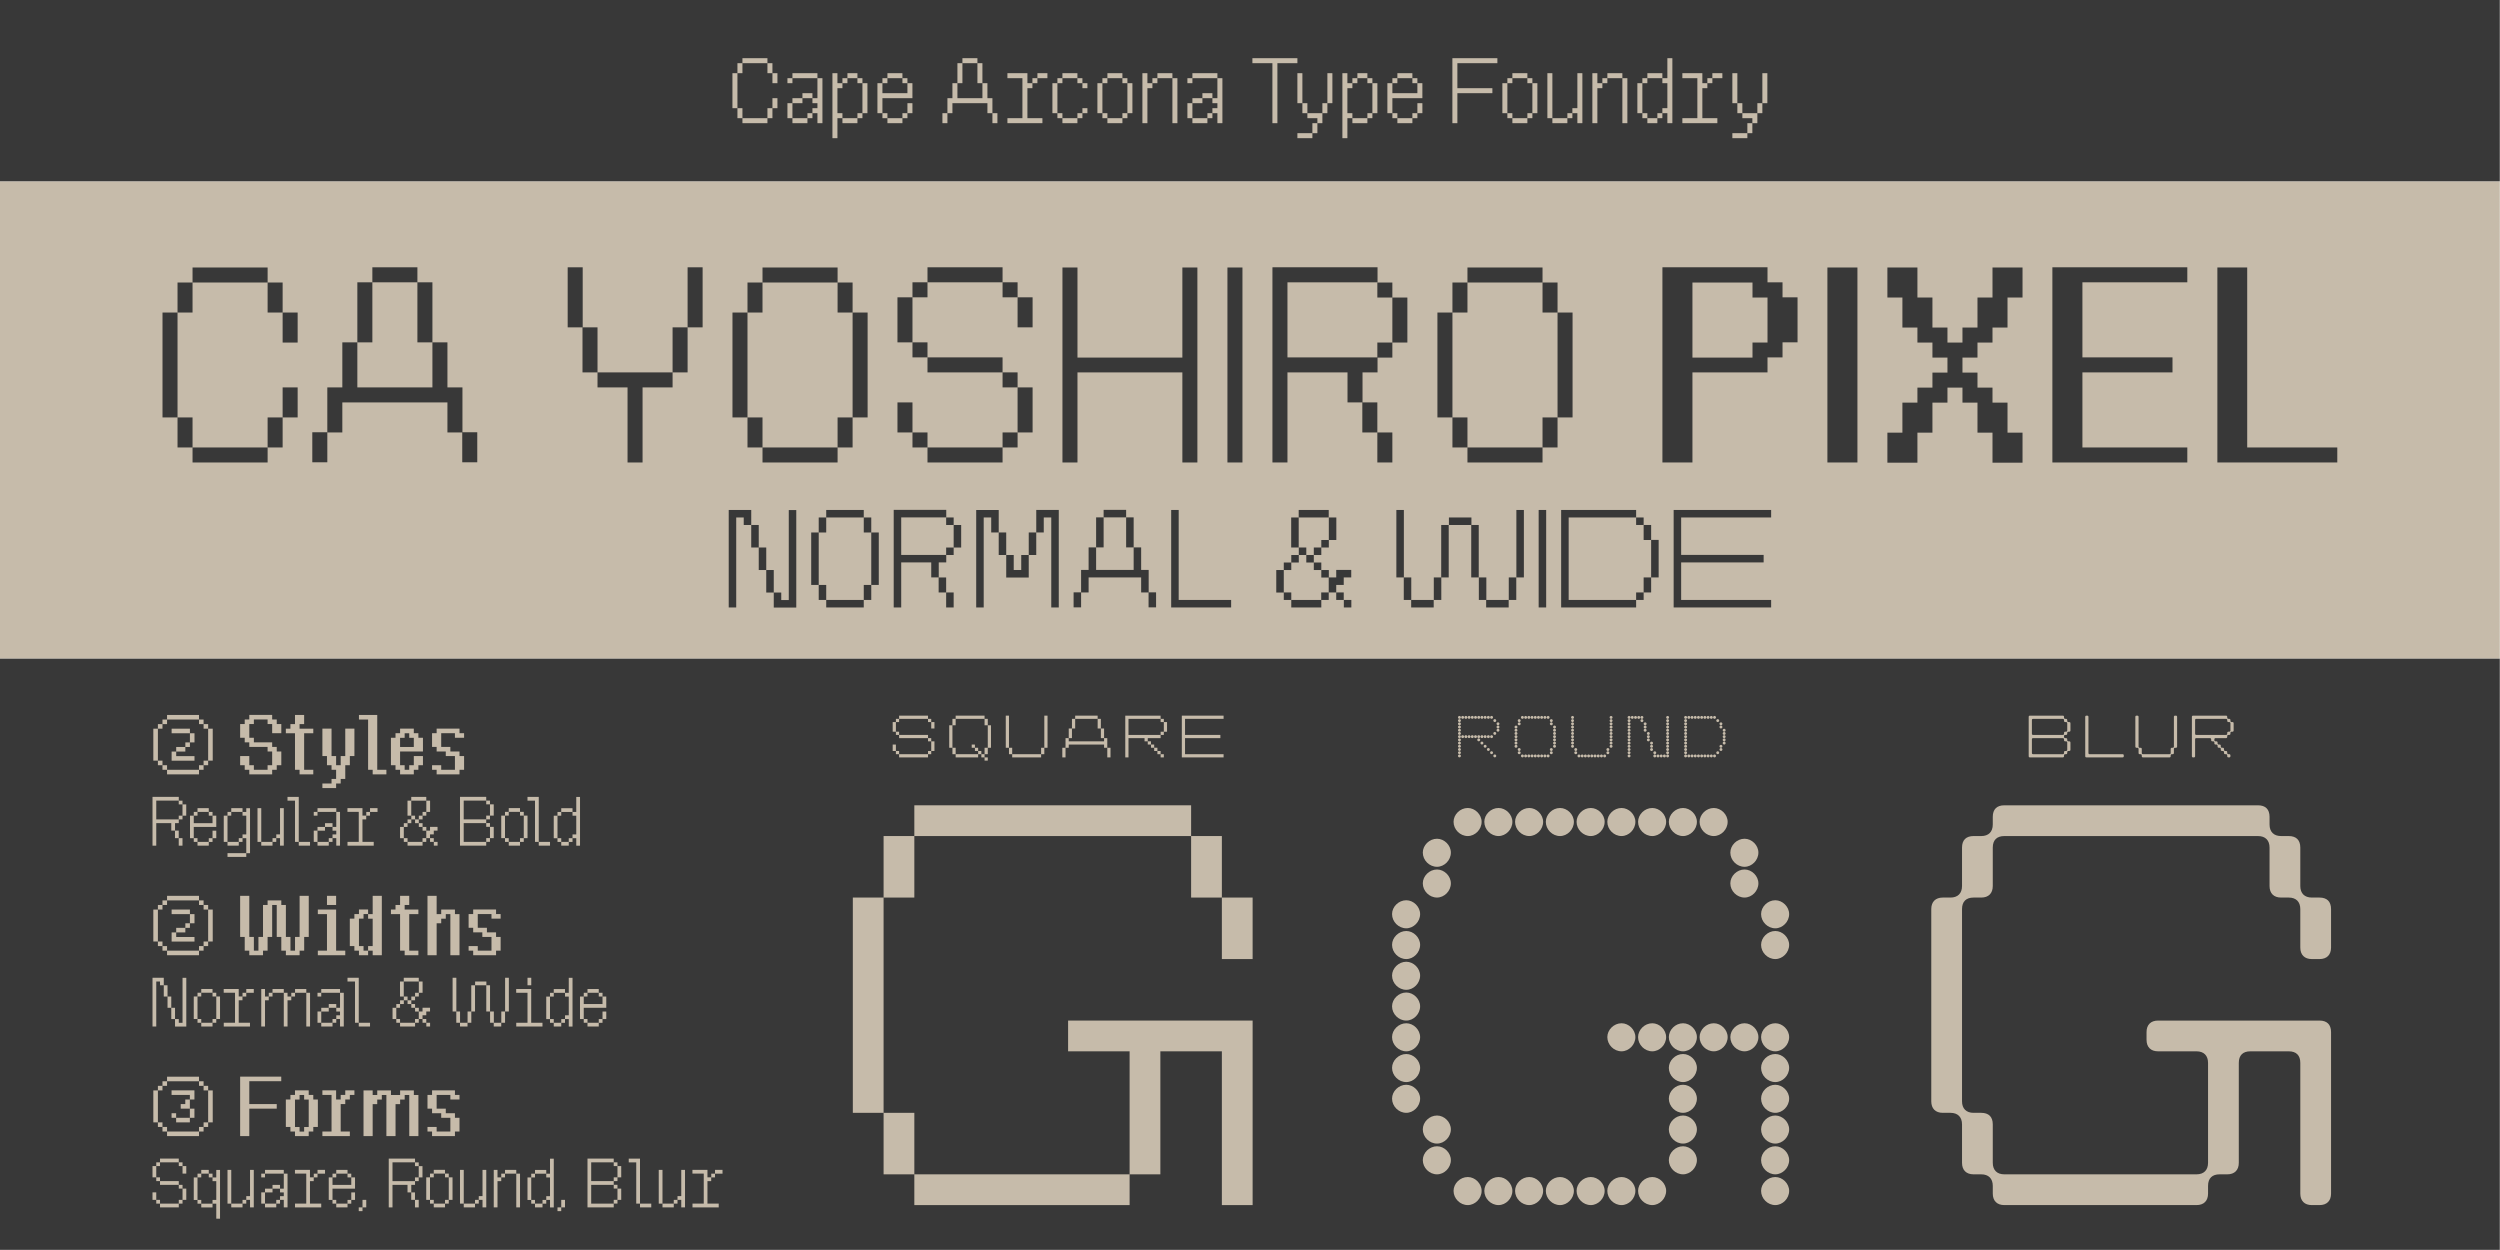 <?xml version="1.0" encoding="UTF-8" standalone="no"?><!DOCTYPE svg PUBLIC "-//W3C//DTD SVG 1.1//EN" "http://www.w3.org/Graphics/SVG/1.1/DTD/svg11.dtd"><svg width="100%" height="100%" viewBox="0 0 8334 4167" version="1.1" xmlns="http://www.w3.org/2000/svg" xmlns:xlink="http://www.w3.org/1999/xlink" xml:space="preserve" xmlns:serif="http://www.serif.com/" style="fill-rule:evenodd;clip-rule:evenodd;stroke-linejoin:round;stroke-miterlimit:2;"><rect id="_01" serif:id="01" x="0" y="0" width="8333.333" height="4166.667" style="fill:none;"/><clipPath id="_clip1"><rect x="0" y="0" width="8333.333" height="4166.667"/></clipPath><g clip-path="url(#_clip1)"><rect x="0" y="604.167" width="8333.333" height="1591.667" style="fill:#c6bbaa;"/><rect x="0" y="2195.833" width="8333.333" height="1970.833" style="fill:#383838;"/><rect x="-0" y="0" width="8333.333" height="604.167" style="fill:#383838;"/><g transform="matrix(12.56,0,0,12.56,-3215.323,-2816.952)"><g transform="matrix(51.752,0,0,51.752,295.146,347.028)"><path d="M0.154,-0.077l0.077,0l0,-0.154l-0.077,0l0,0.154Zm-0.077,-0.154l0.077,0l0,-0.538l-0.077,0l0,0.538Zm0.077,-0.692l0,0.154l0.077,0l0,-0.154l-0.077,0Zm0.077,0l0.385,0l0,-0.077l-0.385,0l0,0.077Zm0,0.923l0.385,-0l0,-0.077l-0.385,0l0,0.077Zm0.385,-0.923l0,0.154l0.077,0l0,-0.154l-0.077,0Zm0,0.692l0,0.154l0.077,0l0,-0.154l-0.077,0Zm0.077,0l0.077,0l0,-0.154l-0.077,0l0,0.154Zm0,-0.538l0,0.154l0.077,0l0,-0.154l-0.077,0Z" style="fill:#383838;fill-rule:nonzero;"/></g><g transform="matrix(51.752,0,0,51.752,334.955,347.028)"><path d="M0.769,-0.308l0,0.154l0.077,0l0,-0.231l-0.077,0l0,-0.231l-0.077,0l0,0.231l-0.385,0l0,-0.231l-0.077,0l0,0.231l-0.077,0l0,0.231l0.077,0l0,-0.154l0.538,0Zm-0.154,-0.308l0.077,0l0,-0.308l-0.077,0l0,0.308Zm-0.231,-0.308l0.231,0l0,-0.077l-0.231,0l0,0.077Zm-0.077,0l0,0.308l0.077,0l0,-0.308l-0.077,0Zm-0.231,0.769l0,0.154l0.077,-0l0,-0.154l-0.077,0Zm0.769,0l0,0.154l0.077,-0l0,-0.154l-0.077,0Z" style="fill:#383838;fill-rule:nonzero;"/></g><g transform="matrix(51.752,0,0,51.752,402.631,347.028)"><path d="M0.385,-0.385l0,0.385l0.077,-0l0,-0.385l0.154,0l0,-0.077l-0.385,0l0,0.077l0.154,0Zm-0.231,-0.308l0,0.231l0.077,0l0,-0.231l-0.077,0Zm0.462,0l0,0.231l0.077,0l0,-0.231l-0.077,0Zm-0.538,-0.308l0,0.308l0.077,0l0,-0.308l-0.077,0Zm0.615,0l0,0.308l0.077,0l0,-0.308l-0.077,0Z" style="fill:#383838;fill-rule:nonzero;"/></g><g transform="matrix(51.752,0,0,51.752,446.422,347.028)"><path d="M0.154,-0.077l0.077,0l0,-0.154l-0.077,0l0,0.154Zm-0.077,-0.154l0.077,0l0,-0.538l-0.077,0l0,0.538Zm0.077,-0.692l0,0.154l0.077,0l0,-0.154l-0.077,0Zm0.077,0l0.385,0l0,-0.077l-0.385,0l0,0.077Zm0,0.923l0.385,-0l0,-0.077l-0.385,0l0,0.077Zm0.385,-0.923l0,0.154l0.077,0l0,-0.154l-0.077,0Zm0,0.692l0,0.154l0.077,0l0,-0.154l-0.077,0Zm0.077,0l0.077,0l0,-0.538l-0.077,0l0,0.538Z" style="fill:#383838;fill-rule:nonzero;"/></g><g transform="matrix(51.752,0,0,51.752,490.212,347.028)"><path d="M0.154,-0.077l0.077,0l0,-0.077l-0.077,0l0,0.077Zm-0.077,-0.077l0.077,0l0,-0.154l-0.077,0l0,0.154Zm0.154,0.154l0.385,-0l0,-0.077l-0.385,0l0,0.077Zm0,-0.462l0.385,0l0,-0.077l-0.385,0l0,0.077Zm-0.077,-0.077l0.077,0l0,-0.077l-0.077,0l0,0.077Zm-0.077,-0.077l0.077,0l0,-0.231l-0.077,0l0,0.231Zm0.077,-0.231l0.077,0l0,-0.077l-0.077,0l0,0.077Zm0.077,-0.077l0.385,0l0,-0.077l-0.385,0l0,0.077Zm0.385,0.077l0.077,0l0,-0.077l-0.077,0l0,0.077Zm0.077,0l0,0.154l0.077,0l0,-0.154l-0.077,0Zm-0.077,0.462l0.077,0l0,-0.077l-0.077,0l0,0.077Zm0.077,0l0,0.231l0.077,0l0,-0.231l-0.077,0Zm0,0.231l-0.077,0l0,0.077l0.077,0l0,-0.077Z" style="fill:#383838;fill-rule:nonzero;"/></g><g transform="matrix(51.752,0,0,51.752,534.002,347.028)"><path d="M0.077,-0l0.077,-0l0,-0.462l0.538,0l0,0.462l0.077,-0l0,-1l-0.077,0l0,0.462l-0.538,0l0,-0.462l-0.077,0l0,1Z" style="fill:#383838;fill-rule:nonzero;"/></g><g transform="matrix(51.752,0,0,51.752,577.792,347.028)"><rect x="0.077" y="-1" width="0.077" height="1" style="fill:#383838;fill-rule:nonzero;"/></g><g transform="matrix(51.752,0,0,51.752,589.735,347.028)"><path d="M0.077,-1l0,1l0.077,-0l0,-0.462l0.308,0l0,0.154l0.077,0l0,-0.154l0.077,0l0,-0.077l-0.462,0l0,-0.385l0.462,0l0,-0.077l-0.538,0Zm0.615,0.154l0,0.231l0.077,0l0,-0.231l-0.077,0Zm0,0.231l-0.077,0l0,0.077l0.077,0l0,-0.077Zm-0.077,-0.231l0.077,0l0,-0.077l-0.077,0l0,0.077Zm-0.077,0.538l0,0.154l0.077,0l0,-0.154l-0.077,0Zm0.077,0.154l0,0.154l0.077,-0l0,-0.154l-0.077,0Z" style="fill:#383838;fill-rule:nonzero;"/></g><g transform="matrix(51.752,0,0,51.752,633.526,347.028)"><path d="M0.154,-0.077l0.077,0l0,-0.154l-0.077,0l0,0.154Zm-0.077,-0.154l0.077,0l0,-0.538l-0.077,0l0,0.538Zm0.077,-0.692l0,0.154l0.077,0l0,-0.154l-0.077,0Zm0.077,0l0.385,0l0,-0.077l-0.385,0l0,0.077Zm0,0.923l0.385,-0l0,-0.077l-0.385,0l0,0.077Zm0.385,-0.923l0,0.154l0.077,0l0,-0.154l-0.077,0Zm0,0.692l0,0.154l0.077,0l0,-0.154l-0.077,0Zm0.077,0l0.077,0l0,-0.538l-0.077,0l0,0.538Z" style="fill:#383838;fill-rule:nonzero;"/></g><g transform="matrix(51.752,0,0,51.752,693.24,347.028)"><path d="M0.077,-1l0,1l0.154,-0l0,-0.462l0.385,0l0,-0.077l0.077,0l0,-0.077l0.077,0l0,-0.231l-0.077,0l0,-0.077l-0.077,0l0,-0.077l-0.538,0Zm0.154,0.077l0.308,0l0,0.077l0.077,0l0,0.231l-0.077,0l0,0.077l-0.308,0l0,-0.385Z" style="fill:#383838;fill-rule:nonzero;"/></g><g transform="matrix(51.752,0,0,51.752,737.03,347.028)"><rect x="0.077" y="-1" width="0.154" height="1" style="fill:#383838;fill-rule:nonzero;"/></g><g transform="matrix(51.752,0,0,51.752,752.954,347.028)"><path d="M0.231,-0.615l0.077,0l0,0.077l0.077,0l0,0.077l-0.077,0l0,0.077l-0.077,0l0,0.077l-0.077,0l0,0.154l-0.077,0l0,0.154l0.154,-0l0,-0.154l0.077,0l0,-0.154l0.077,0l0,-0.077l0.077,0l0,0.077l0.077,0l0,0.154l0.077,0l0,0.154l0.154,-0l0,-0.154l-0.077,0l0,-0.154l-0.077,0l0,-0.077l-0.077,0l0,-0.077l-0.077,0l0,-0.077l0.077,0l0,-0.077l0.077,0l0,-0.077l0.077,0l0,-0.154l0.077,0l0,-0.154l-0.154,0l0,0.154l-0.077,0l0,0.154l-0.077,0l0,0.077l-0.077,0l0,-0.077l-0.077,0l0,-0.154l-0.077,0l0,-0.154l-0.154,0l0,0.154l0.077,0l0,0.154l0.077,0l0,0.077Z" style="fill:#383838;fill-rule:nonzero;"/></g><g transform="matrix(51.752,0,0,51.752,796.744,347.028)"><path d="M0.077,-0l0.692,-0l0,-0.077l-0.538,0l0,-0.385l0.462,0l0,-0.077l-0.462,0l0,-0.385l0.538,0l0,-0.077l-0.692,0l0,1Z" style="fill:#383838;fill-rule:nonzero;"/></g><g transform="matrix(51.752,0,0,51.752,840.534,347.028)"><path d="M0.077,-1l0,1l0.615,-0l0,-0.077l-0.462,0l0,-0.923l-0.154,0Z" style="fill:#383838;fill-rule:nonzero;"/></g></g><path d="M2458.333,393.96l16.667,0l0,-33.333l-16.667,0l0,33.333Zm-16.667,-33.333l16.667,0l0,-116.667l-16.667,0l0,116.667Zm16.667,-150l0,33.333l16.667,0l0,-33.333l-16.667,0Zm16.667,0l83.333,0l0,-16.667l-83.333,0l0,16.667Zm0,200l83.333,0l0,-16.667l-83.333,0l0,16.667Zm83.333,-200l0,33.333l16.667,0l0,-33.333l-16.667,0Zm0,150l0,33.333l16.667,0l0,-33.333l-16.667,0Zm16.667,0l16.667,0l0,-33.333l-16.667,0l0,33.333Zm0,-116.667l0,33.333l16.667,0l0,-33.333l-16.667,0Z" style="fill:#c6bbaa;fill-rule:nonzero;"/><path d="M2625,393.96l16.667,0l0,-50l-16.667,0l0,50Zm16.667,16.667l50,0l0,-16.667l-50,0l0,16.667Zm50,-16.667l16.667,0l0,-16.667l-16.667,0l0,16.667Zm16.667,-16.667l16.667,0l0,33.333l16.667,0l0,-150l-16.667,0l0,66.667l-16.667,0l0,16.667l16.667,0l0,16.667l-16.667,0l0,16.667Zm-66.667,-116.667l83.333,0l0,-16.667l-83.333,0l0,16.667Zm0,0l-16.667,0l0,16.667l16.667,0l0,-16.667Zm33.333,66.667l33.333,0l0,-16.667l-33.333,0l0,16.667Zm0,0l-33.333,0l0,16.667l33.333,0l0,-16.667Z" style="fill:#c6bbaa;fill-rule:nonzero;"/><path d="M2808.333,410.626l50,0l0,-16.667l-50,0l0,16.667Zm-16.667,-16.667l16.667,0l0,-16.667l-16.667,0l0,-83.333l16.667,0l0,-16.667l-16.667,0l0,-33.333l-16.667,0l0,216.667l16.667,0l0,-66.667Zm33.333,-133.334l-16.667,0l0,16.667l16.667,0l0,-16.667Zm0,0l33.333,0l0,-16.667l-33.333,0l0,16.667Zm33.333,133.334l16.667,0l0,-16.667l-16.667,0l0,16.667Zm16.667,-16.667l16.667,0l0,-100l-16.667,0l0,100Zm-16.667,-100l16.667,0l0,-16.667l-16.667,0l0,16.667Z" style="fill:#c6bbaa;fill-rule:nonzero;"/><path d="M2958.333,410.626l50,0l0,-16.667l-50,0l0,16.667Zm-33.333,-133.334l0,100l16.667,0l0,-50l100,0l0,-50l-16.667,0l0,33.333l-83.333,0l0,-33.333l-16.667,0Zm16.667,0l16.667,0l0,-16.667l-16.667,0l0,16.667Zm16.667,-16.667l50,0l0,-16.667l-50,0l0,16.667Zm-16.667,133.334l16.667,0l0,-16.667l-16.667,0l0,16.667Zm66.667,-116.667l16.667,0l0,-16.667l-16.667,0l0,16.667Zm16.667,66.667l0,33.333l16.667,0l0,-33.333l-16.667,0Zm0,33.333l-16.667,0l0,16.667l16.667,0l0,-16.667Z" style="fill:#c6bbaa;fill-rule:nonzero;"/><path d="M3291.667,343.959l0,33.333l16.667,0l0,-50l-16.667,0l0,-50l-16.667,0l0,50l-83.333,0l0,-50l-16.667,0l0,50l-16.667,0l0,50l16.667,0l0,-33.333l116.667,0Zm-33.333,-66.667l16.667,0l0,-66.667l-16.667,0l0,66.667Zm-50,-66.667l50,0l0,-16.667l-50,0l0,16.667Zm-16.667,0l0,66.667l16.667,0l0,-66.667l-16.667,0Zm-50,166.667l0,33.333l16.667,0l0,-33.333l-16.667,0Zm166.667,0l0,33.333l16.667,0l0,-33.333l-16.667,0Z" style="fill:#c6bbaa;fill-rule:nonzero;"/><path d="M3408.333,260.626l0,133.334l-50,0l0,16.667l116.667,0l0,-16.667l-50,0l0,-100l16.667,0l0,-16.667l-16.667,0l0,-33.333l-66.667,0l0,16.667l50,0Zm50,0l-16.667,0l0,16.667l16.667,0l0,-16.667Zm0,0l33.333,0l0,-16.667l-33.333,0l0,16.667Z" style="fill:#c6bbaa;fill-rule:nonzero;"/><path d="M3541.667,410.626l50,0l0,-16.667l-50,0l0,16.667Zm-33.333,-133.334l0,100l16.667,0l0,-100l-16.667,0Zm16.667,0l16.667,0l0,-16.667l-16.667,0l0,16.667Zm16.667,-16.667l50,0l0,-16.667l-50,0l0,16.667Zm-16.667,133.334l16.667,0l0,-16.667l-16.667,0l0,16.667Zm66.667,-116.667l16.667,0l0,-16.667l-16.667,0l0,16.667Zm16.667,16.667l16.667,0l0,-16.667l-16.667,0l0,16.667Zm-16.667,100l16.667,0l0,-16.667l-16.667,0l0,16.667Zm16.667,-16.667l16.667,0l0,-16.667l-16.667,0l0,16.667Z" style="fill:#c6bbaa;fill-rule:nonzero;"/><path d="M3691.667,410.626l50,0l0,-16.667l-50,0l0,16.667Zm-16.667,-16.667l16.667,0l0,-16.667l-16.667,0l0,16.667Zm-16.667,-16.667l16.667,0l0,-100l-16.667,0l0,100Zm16.667,-100l16.667,0l0,-16.667l-16.667,0l0,16.667Zm16.667,-16.667l50,0l0,-16.667l-50,0l0,16.667Zm50,16.667l16.667,0l0,-16.667l-16.667,0l0,16.667Zm16.667,0l0,100l16.667,0l0,-100l-16.667,0Zm0,100l-16.667,0l0,16.667l16.667,0l0,-16.667Z" style="fill:#c6bbaa;fill-rule:nonzero;"/><path d="M3808.333,243.959l0,166.667l16.667,0l0,-116.667l16.667,0l0,-16.667l-16.667,0l0,-33.333l-16.667,0Zm33.333,33.333l16.667,0l0,-16.667l-16.667,0l0,16.667Zm16.667,-16.667l50,0l0,-16.667l-50,0l0,16.667Zm50,0l0,150l16.667,0l0,-150l-16.667,0Z" style="fill:#c6bbaa;fill-rule:nonzero;"/><path d="M3958.333,393.96l16.667,0l0,-50l-16.667,0l0,50Zm16.667,16.667l50,0l0,-16.667l-50,0l0,16.667Zm50,-16.667l16.667,0l0,-16.667l-16.667,0l0,16.667Zm16.667,-16.667l16.667,0l0,33.333l16.667,0l0,-150l-16.667,0l0,66.667l-16.667,0l0,16.667l16.667,0l0,16.667l-16.667,0l0,16.667Zm-66.667,-116.667l83.333,0l0,-16.667l-83.333,0l0,16.667Zm0,0l-16.667,0l0,16.667l16.667,0l0,-16.667Zm33.333,66.667l33.333,0l0,-16.667l-33.333,0l0,16.667Zm0,0l-33.333,0l0,16.667l33.333,0l0,-16.667Z" style="fill:#c6bbaa;fill-rule:nonzero;"/><path d="M4241.667,410.626l16.667,0l0,-200l66.667,0l0,-16.667l-150,0l0,16.667l66.667,0l0,200Z" style="fill:#c6bbaa;fill-rule:nonzero;"/><path d="M4325,460.626l50,0l0,-16.667l-50,0l0,16.667Zm100,-116.667l-16.667,0l0,33.333l16.667,0l0,-33.333Zm0,0l16.667,0l0,-100l-16.667,0l0,100Zm-66.667,50l33.333,0l0,16.667l16.667,0l0,-33.333l-50,0l0,16.667Zm16.667,50l16.667,0l0,-33.333l-16.667,0l0,33.333Zm-50,-200l0,100l16.667,0l0,-100l-16.667,0Zm16.667,133.334l16.667,0l0,-33.333l-16.667,0l0,33.333Z" style="fill:#c6bbaa;fill-rule:nonzero;"/><path d="M4508.333,410.626l50,0l0,-16.667l-50,0l0,16.667Zm-16.667,-16.667l16.667,0l0,-16.667l-16.667,0l0,-83.333l16.667,0l0,-16.667l-16.667,0l0,-33.333l-16.667,0l0,216.667l16.667,0l0,-66.667Zm33.333,-133.334l-16.667,0l0,16.667l16.667,0l0,-16.667Zm0,0l33.333,0l0,-16.667l-33.333,0l0,16.667Zm33.333,133.334l16.667,0l0,-16.667l-16.667,0l0,16.667Zm16.667,-16.667l16.667,0l0,-100l-16.667,0l0,100Zm-16.667,-100l16.667,0l0,-16.667l-16.667,0l0,16.667Z" style="fill:#c6bbaa;fill-rule:nonzero;"/><path d="M4658.333,410.626l50,0l0,-16.667l-50,0l0,16.667Zm-33.333,-133.334l0,100l16.667,0l0,-50l100,0l0,-50l-16.667,0l0,33.333l-83.333,0l0,-33.333l-16.667,0Zm16.667,0l16.667,0l0,-16.667l-16.667,0l0,16.667Zm16.667,-16.667l50,0l0,-16.667l-50,0l0,16.667Zm-16.667,133.334l16.667,0l0,-16.667l-16.667,0l0,16.667Zm66.667,-116.667l16.667,0l0,-16.667l-16.667,0l0,16.667Zm16.667,66.667l0,33.333l16.667,0l0,-33.333l-16.667,0Zm0,33.333l-16.667,0l0,16.667l16.667,0l0,-16.667Z" style="fill:#c6bbaa;fill-rule:nonzero;"/><path d="M4841.667,193.959l0,216.667l16.667,0l0,-100l116.667,0l0,-16.667l-116.667,0l0,-83.333l133.334,0l0,-16.667l-150,0Z" style="fill:#c6bbaa;fill-rule:nonzero;"/><path d="M5041.667,410.626l50,0l0,-16.667l-50,0l0,16.667Zm-16.667,-16.667l16.667,0l0,-16.667l-16.667,0l0,16.667Zm-16.667,-16.667l16.667,0l0,-100l-16.667,0l0,100Zm16.667,-100l16.667,0l0,-16.667l-16.667,0l0,16.667Zm16.667,-16.667l50,0l0,-16.667l-50,0l0,16.667Zm50,16.667l16.667,0l0,-16.667l-16.667,0l0,16.667Zm16.667,0l0,100l16.667,0l0,-100l-16.667,0Zm0,100l-16.667,0l0,16.667l16.667,0l0,-16.667Z" style="fill:#c6bbaa;fill-rule:nonzero;"/><path d="M5175,410.626l50,0l0,-16.667l-50,0l0,16.667Zm50,-16.667l16.667,0l0,-16.667l-16.667,0l0,16.667Zm16.667,-16.667l16.667,0l0,33.333l16.667,0l0,-166.667l-16.667,0l0,116.667l-16.667,0l0,16.667Zm-83.333,16.667l16.667,0l0,-150l-16.667,0l0,150Z" style="fill:#c6bbaa;fill-rule:nonzero;"/><path d="M5308.333,243.959l0,166.667l16.667,0l0,-116.667l16.667,0l0,-16.667l-16.667,0l0,-33.333l-16.667,0Zm33.333,33.333l16.667,0l0,-16.667l-16.667,0l0,16.667Zm16.667,-16.667l50,0l0,-16.667l-50,0l0,16.667Zm50,0l0,150l16.667,0l0,-150l-16.667,0Z" style="fill:#c6bbaa;fill-rule:nonzero;"/><path d="M5491.667,410.626l33.333,0l0,-16.667l-33.333,0l0,16.667Zm66.667,-133.334l0,83.333l-16.667,0l0,16.667l16.667,0l0,33.333l16.667,0l0,-216.667l-16.667,0l0,66.667l-16.667,0l0,16.667l16.667,0Zm-16.667,100l-16.667,0l0,16.667l16.667,0l0,-16.667Zm-50,-116.667l-16.667,0l0,16.667l16.667,0l0,-16.667Zm0,0l50,0l0,-16.667l-50,0l0,16.667Zm-16.667,16.667l-16.667,0l0,100l16.667,0l0,-100Zm0,116.667l16.667,0l0,-16.667l-16.667,0l0,16.667Z" style="fill:#c6bbaa;fill-rule:nonzero;"/><path d="M5658.333,260.626l0,133.334l-50,0l0,16.667l116.667,0l0,-16.667l-50,0l0,-100l16.667,0l0,-16.667l-16.667,0l0,-33.333l-66.667,0l0,16.667l50,0Zm50,0l-16.667,0l0,16.667l16.667,0l0,-16.667Zm0,0l33.333,0l0,-16.667l-33.333,0l0,16.667Z" style="fill:#c6bbaa;fill-rule:nonzero;"/><path d="M5775,460.626l50,0l0,-16.667l-50,0l0,16.667Zm100,-116.667l-16.667,0l0,33.333l16.667,0l0,-33.333Zm0,0l16.667,0l0,-100l-16.667,0l0,100Zm-66.667,50l33.333,0l0,16.667l16.667,0l0,-33.333l-50,0l0,16.667Zm16.667,50l16.667,0l0,-33.333l-16.667,0l0,33.333Zm-50,-200l0,100l16.667,0l0,-100l-16.667,0Zm16.667,133.334l16.667,0l0,-33.333l-16.667,0l0,33.333Z" style="fill:#c6bbaa;fill-rule:nonzero;"/><g transform="matrix(6.28,0,0,6.28,-1607.661,-154.309)"><g transform="matrix(51.752,0,0,51.752,638.834,347.028)"><path d="M0.077,-0l0.077,-0l0,-0.923l0.077,0l0,0.077l0.077,0l0,-0.154l-0.231,0l0,1Zm0.231,-0.846l0,0.231l0.077,0l0,-0.231l-0.077,0Zm0.077,0.231l0,0.231l0.077,0l0,-0.231l-0.077,0Zm0.077,0.231l0,0.231l0.077,0l0,-0.231l-0.077,0Zm0.077,0.385l0.231,-0l0,-1l-0.077,0l0,0.923l-0.077,0l0,-0.077l-0.077,0l0,0.154Z" style="fill:#383838;fill-rule:nonzero;"/></g><g transform="matrix(51.752,0,0,51.752,682.624,347.028)"><path d="M0.154,-0.077l0.077,0l0,-0.154l-0.077,0l0,0.154Zm-0.077,-0.154l0.077,0l0,-0.538l-0.077,0l0,0.538Zm0.077,-0.692l0,0.154l0.077,0l0,-0.154l-0.077,0Zm0.077,0l0.385,0l0,-0.077l-0.385,0l0,0.077Zm0,0.923l0.385,-0l0,-0.077l-0.385,0l0,0.077Zm0.385,-0.923l0,0.154l0.077,0l0,-0.154l-0.077,0Zm0,0.692l0,0.154l0.077,0l0,-0.154l-0.077,0Zm0.077,0l0.077,0l0,-0.538l-0.077,0l0,0.538Z" style="fill:#383838;fill-rule:nonzero;"/></g><g transform="matrix(51.752,0,0,51.752,726.414,347.028)"><path d="M0.077,-1l0,1l0.077,-0l0,-0.462l0.308,0l0,0.154l0.077,0l0,-0.154l0.077,0l0,-0.077l-0.462,0l0,-0.385l0.462,0l0,-0.077l-0.538,0Zm0.615,0.154l0,0.231l0.077,0l0,-0.231l-0.077,0Zm0,0.231l-0.077,0l0,0.077l0.077,0l0,-0.077Zm-0.077,-0.231l0.077,0l0,-0.077l-0.077,0l0,0.077Zm-0.077,0.538l0,0.154l0.077,0l0,-0.154l-0.077,0Zm0.077,0.154l0,0.154l0.077,-0l0,-0.154l-0.077,0Z" style="fill:#383838;fill-rule:nonzero;"/></g><g transform="matrix(51.752,0,0,51.752,770.204,347.028)"><path d="M0.077,-0l0.077,-0l0,-0.923l0.077,0l0,0.154l0.077,0l0,-0.231l-0.231,0l0,1Zm0.231,-0.769l0,0.231l0.077,0l0,-0.231l-0.077,0Zm0.308,0l0,0.231l0.077,0l0,-0.231l-0.077,0Zm0.154,-0.154l0.077,0l0,0.923l0.077,-0l0,-1l-0.231,0l0,0.231l0.077,0l0,-0.154Zm-0.385,0.385l0,0.231l0.231,0l0,-0.231l-0.077,0l0,0.154l-0.077,0l0,-0.154l-0.077,0Z" style="fill:#383838;fill-rule:nonzero;"/></g><g transform="matrix(51.752,0,0,51.752,821.957,347.028)"><path d="M0.769,-0.308l0,0.154l0.077,0l0,-0.231l-0.077,0l0,-0.231l-0.077,0l0,0.231l-0.385,0l0,-0.231l-0.077,0l0,0.231l-0.077,0l0,0.231l0.077,0l0,-0.154l0.538,0Zm-0.154,-0.308l0.077,0l0,-0.308l-0.077,0l0,0.308Zm-0.231,-0.308l0.231,0l0,-0.077l-0.231,0l0,0.077Zm-0.077,0l0,0.308l0.077,0l0,-0.308l-0.077,0Zm-0.231,0.769l0,0.154l0.077,-0l0,-0.154l-0.077,0Zm0.769,0l0,0.154l0.077,-0l0,-0.154l-0.077,0Z" style="fill:#383838;fill-rule:nonzero;"/></g><g transform="matrix(51.752,0,0,51.752,873.709,347.028)"><path d="M0.077,-1l0,1l0.615,-0l0,-0.077l-0.538,0l0,-0.923l-0.077,0Z" style="fill:#383838;fill-rule:nonzero;"/></g><g transform="matrix(51.752,0,0,51.752,929.442,347.028)"><path d="M0.308,-0.923l0.308,0l0,-0.077l-0.308,0l0,0.077Zm0,0l-0.077,0l0,0.308l0.077,0l0,-0.308Zm0.308,0.769l-0.077,0l0,0.077l0.077,0l0,-0.077Zm0,0l0.077,0l0,-0.077l0.077,0l0,-0.077l0.077,0l0,-0.077l-0.154,0l0,0.077l-0.077,0l0,0.154Zm0.077,0.077l0.077,0l0,-0.077l-0.077,0l0,0.077Zm-0.538,0l0.077,0l0,-0.077l-0.077,0l0,0.077Zm0.077,0.077l0.308,-0l0,-0.077l-0.308,0l0,0.077Zm0.385,-0.692l-0.077,0l0,0.077l0.077,0l0,-0.077Zm0,0l0.077,0l0,-0.231l-0.077,0l0,0.231Zm0.154,0.692l0.077,-0l0,-0.077l-0.077,0l0,0.077Zm-0.462,-0.538l-0.077,0l0,0.077l0.077,0l0,-0.077Zm0,0l0.077,0l0,-0.077l-0.077,0l0,0.077Zm0.077,0.077l0.077,0l0,-0.077l-0.077,0l0,0.077Zm-0.154,0l-0.077,0l0,0.077l0.077,0l0,-0.077Zm-0.077,0.077l-0.077,0l0,0.231l0.077,0l0,-0.231Zm0.308,-0.154l0.077,0l0,-0.077l-0.077,0l0,0.077Zm0,0.154l0.077,0l0,-0.077l-0.077,0l0,0.077Zm0.077,0.077l0.077,0l0,-0.077l-0.077,0l0,0.077Z" style="fill:#383838;fill-rule:nonzero;"/></g><g transform="matrix(51.752,0,0,51.752,993.137,347.028)"><path d="M1,-0l0.231,-0l0,-0.077l-0.231,0l0,0.077Zm-0.769,-0l0.231,-0l0,-0.077l-0.231,0l0,0.077Zm0.308,-0.846l0,0.538l0.077,0l0,-0.538l-0.077,0Zm0.308,0l0,0.538l0.077,0l0,-0.538l-0.077,0Zm-0.692,0.538l0,0.231l0.077,0l0,-0.231l-0.077,0Zm1.077,0l0,0.231l0.077,0l0,-0.231l-0.077,0Zm-0.769,0l0,0.231l0.077,0l0,-0.231l-0.077,0Zm0.462,0l0,0.231l0.077,0l0,-0.231l-0.077,0Zm-0.846,-0.692l0,0.692l0.077,0l0,-0.692l-0.077,0Zm1.231,0l0,0.692l0.077,0l0,-0.692l-0.077,0Zm-0.692,0.154l0.231,0l0,-0.077l-0.231,0l0,0.077Z" style="fill:#383838;fill-rule:nonzero;"/></g><g transform="matrix(51.752,0,0,51.752,1068.775,347.028)"><rect x="0.077" y="-1" width="0.077" height="1" style="fill:#383838;fill-rule:nonzero;"/></g><g transform="matrix(51.752,0,0,51.752,1080.718,347.028)"><path d="M0.077,-1l0,1l0.769,-0l0,-0.077l-0.692,0l0,-0.846l0.692,0l0,-0.077l-0.769,0Zm0.846,0.846l-0.077,0l0,0.077l0.077,0l0,-0.077Zm0,0l0.077,0l0,-0.154l-0.077,0l0,0.154Zm0,-0.692l0,0.154l0.077,0l0,-0.154l-0.077,0Zm0.077,0.538l0.077,0l0,-0.385l-0.077,0l0,0.385Zm-0.154,-0.538l0.077,0l0,-0.077l-0.077,0l0,0.077Z" style="fill:#383838;fill-rule:nonzero;"/></g><g transform="matrix(51.752,0,0,51.752,1140.432,347.028)"><path d="M0.154,-0.923l0.923,0l0,-0.077l-1,0l0,1l1,-0l0,-0.077l-0.923,0l0,-0.385l0.846,0l0,-0.077l-0.846,0l0,-0.385Z" style="fill:#383838;fill-rule:nonzero;"/></g></g><g><g><path d="M2945.512,3914.764l102.519,0l0,-205.038l-102.519,0l0,205.038Zm-102.519,-205.038l102.519,0l0,-717.633l-102.519,0l0,717.633Zm102.519,-922.671l0,205.038l102.519,0l0,-205.038l-102.519,0Zm102.519,0l922.671,0l0,-102.519l-922.671,0l0,102.519Zm0,1230.228l717.633,0l0,-102.519l-717.633,0l0,102.519Zm922.671,-1230.228l0,205.038l102.519,0l0,-205.038l-102.519,0Zm102.519,717.633l0,512.595l102.519,0l0,-615.114l-615.114,0l0,102.519l205.038,0l0,410.076l102.519,0l0,-410.076l205.038,0Zm0,-512.595l0,205.038l102.519,0l0,-205.038l-102.519,0Z" style="fill:#c6bbaa;fill-rule:nonzero;"/><path d="M2986.556,2514.171l10.71,0l0,-10.71l-10.71,0l0,10.71Zm-10.71,-10.71l10.71,0l0,-21.419l-10.71,0l0,21.419Zm21.419,21.419l96.387,0l0,-10.71l-96.387,0l0,10.71Zm0,-64.258l96.387,0l0,-10.71l-96.387,0l0,10.71Zm-10.71,-10.71l10.71,0l0,-10.71l-10.71,0l0,10.71Zm-10.71,-10.71l10.71,0l0,-32.129l-10.71,0l0,32.129Zm10.71,-32.129l10.71,0l0,-10.71l-10.71,0l0,10.71Zm10.71,-10.71l96.387,0l0,-10.71l-96.387,0l0,10.71Zm96.387,10.71l10.71,0l0,-10.71l-10.71,0l0,10.71Zm10.71,0l0,21.419l10.71,0l0,-21.419l-10.71,0Zm-10.71,64.258l10.71,0l0,-10.71l-10.71,0l0,10.71Zm10.71,0l0,32.129l10.71,0l0,-32.129l-10.71,0Zm0,32.129l-10.71,0l0,10.71l10.71,0l0,-10.71Z" style="fill:#c6bbaa;fill-rule:nonzero;"/><path d="M3175.046,2514.171l10.71,0l0,-21.419l-10.71,0l0,21.419Zm-10.71,-21.419l10.71,0l0,-74.968l-10.71,0l0,74.968Zm10.71,-96.387l0,21.419l10.71,0l0,-21.419l-10.71,0Zm10.71,0l96.387,0l0,-10.71l-96.387,0l0,10.71Zm0,128.517l74.968,0l0,-10.71l-74.968,0l0,10.71Zm96.387,-128.517l0,21.419l10.71,0l0,-21.419l-10.71,0Zm0,96.387l0,21.419l10.71,0l0,-21.419l-10.71,0Zm0,21.419l-10.71,0l0,10.71l10.71,0l0,-10.71Zm10.71,-21.419l10.71,0l0,-74.968l-10.71,0l0,74.968Zm-10.71,42.839l10.71,0l0,-10.71l-10.71,0l0,10.71Zm-21.419,-21.419l10.71,0l0,-10.71l-10.71,0l0,10.71Zm-10.71,-10.71l10.71,0l0,-10.71l-10.71,0l0,10.71Zm-10.71,-10.71l10.71,0l0,-10.71l-10.71,0l0,10.71Z" style="fill:#c6bbaa;fill-rule:nonzero;"/><path d="M3363.537,2514.171l10.71,0l0,-21.419l-10.71,0l0,21.419Zm-10.71,-128.517l0,107.097l10.71,0l0,-107.097l-10.71,0Zm21.419,139.226l96.387,0l0,-10.71l-96.387,0l0,10.71Zm96.387,-10.71l10.71,0l0,-21.419l-10.71,0l0,21.419Zm10.71,-21.419l10.71,0l0,-107.097l-10.71,0l0,107.097Z" style="fill:#c6bbaa;fill-rule:nonzero;"/><path d="M3680.544,2492.752l10.71,0l0,-32.129l-10.71,0l0,10.71l-117.807,0l0,-10.71l-10.71,0l0,32.129l10.71,0l0,-10.71l117.807,0l0,10.71Zm-10.71,-32.129l10.71,0l0,-32.129l-10.71,0l0,32.129Zm-10.71,-32.129l10.71,0l0,-32.129l-10.71,0l0,32.129Zm-74.968,-32.129l74.968,0l0,-10.71l-74.968,0l0,10.71Zm-10.71,32.129l-10.71,0l0,32.129l10.71,0l0,-32.129Zm0,0l10.71,0l0,-32.129l-10.71,0l0,32.129Zm-21.419,64.258l-10.71,0l0,32.129l10.71,0l0,-32.129Zm139.226,0l0,32.129l10.71,0l0,-32.129l-10.71,0Z" style="fill:#c6bbaa;fill-rule:nonzero;"/><path d="M3751.228,2385.655l0,139.226l10.71,0l0,-64.258l53.549,0l0,10.71l10.71,0l0,-10.71l42.839,0l0,-10.71l-107.097,0l0,-53.549l107.097,0l0,-10.71l-117.807,0Zm128.517,21.419l0,32.129l10.71,0l0,-32.129l-10.71,0Zm0,32.129l-10.71,0l0,10.71l10.71,0l0,-10.71Zm-10.71,-32.129l10.71,0l0,-10.71l-10.71,0l0,10.71Zm0,117.807l10.71,0l0,-10.71l-10.71,0l0,10.71Zm-42.839,-42.839l10.71,0l0,-10.71l-10.71,0l0,10.71Zm32.129,32.129l10.71,0l0,-10.71l-10.71,0l0,10.71Zm-21.419,-21.419l10.71,0l0,-10.71l-10.71,0l0,10.71Zm10.71,10.71l10.71,0l0,-10.71l-10.71,0l0,10.71Z" style="fill:#c6bbaa;fill-rule:nonzero;"/><path d="M3950.428,2396.364l128.517,0l0,-10.71l-139.226,0l0,139.226l139.226,0l0,-10.71l-128.517,0l0,-53.549l117.807,0l0,-10.71l-117.807,0l0,-53.549Z" style="fill:#c6bbaa;fill-rule:nonzero;"/></g><g><path d="M4790.481,3914.762c24.348,0 46.134,-21.785 46.134,-47.415c0,-24.348 -21.785,-46.134 -46.134,-46.134c-25.63,0 -47.415,21.785 -47.415,46.134c0,25.63 21.785,47.415 47.415,47.415Zm-102.519,-205.038c24.348,0 46.134,-21.785 46.134,-47.415c0,-24.348 -21.785,-46.134 -46.134,-46.134c-25.63,0 -47.415,21.785 -47.415,46.134c0,25.63 21.785,47.415 47.415,47.415Zm0,-102.519c24.348,0 46.134,-21.785 46.134,-47.415c0,-24.348 -21.785,-46.134 -46.134,-46.134c-25.63,0 -47.415,21.785 -47.415,46.134c0,25.63 21.785,47.415 47.415,47.415Zm0,-102.519c24.348,0 46.134,-21.785 46.134,-47.415c0,-24.348 -21.785,-46.134 -46.134,-46.134c-25.63,0 -47.415,21.785 -47.415,46.134c0,25.63 21.785,47.415 47.415,47.415Zm0,-102.519c24.348,0 46.134,-21.785 46.134,-47.415c0,-24.348 -21.785,-46.134 -46.134,-46.134c-25.63,0 -47.415,21.785 -47.415,46.134c0,25.63 21.785,47.415 47.415,47.415Zm0,-102.519c24.348,0 46.134,-21.785 46.134,-47.415c0,-24.348 -21.785,-46.134 -46.134,-46.134c-25.63,0 -47.415,21.785 -47.415,46.134c0,25.63 21.785,47.415 47.415,47.415Zm102.519,-410.076c24.348,0 46.134,-21.785 46.134,-47.415c0,-24.348 -21.785,-46.134 -46.134,-46.134c-25.63,0 -47.415,21.785 -47.415,46.134c0,25.63 21.785,47.415 47.415,47.415Zm-102.519,205.038c24.348,0 46.134,-21.785 46.134,-47.415c0,-24.348 -21.785,-46.134 -46.134,-46.134c-25.63,0 -47.415,21.785 -47.415,46.134c0,25.63 21.785,47.415 47.415,47.415Zm0,102.519c24.348,0 46.134,-21.785 46.134,-47.415c0,-24.348 -21.785,-46.134 -46.134,-46.134c-25.63,0 -47.415,21.785 -47.415,46.134c0,25.63 21.785,47.415 47.415,47.415Zm512.595,-410.076c24.348,0 46.134,-21.785 46.134,-47.415c0,-24.348 -21.785,-46.134 -46.134,-46.134c-25.63,0 -47.415,21.785 -47.415,46.134c0,25.63 21.785,47.415 47.415,47.415Zm307.557,0c24.348,0 46.134,-21.785 46.134,-47.415c0,-24.348 -21.785,-46.134 -46.134,-46.134c-25.63,0 -47.415,21.785 -47.415,46.134c0,25.63 21.785,47.415 47.415,47.415Zm102.519,0c24.348,0 46.134,-21.785 46.134,-47.415c0,-24.348 -21.785,-46.134 -46.134,-46.134c-25.63,0 -47.415,21.785 -47.415,46.134c0,25.63 21.785,47.415 47.415,47.415Zm102.519,0c24.348,0 46.134,-21.785 46.134,-47.415c0,-24.348 -21.785,-46.134 -46.134,-46.134c-25.63,0 -47.415,21.785 -47.415,46.134c0,25.63 21.785,47.415 47.415,47.415Zm-820.152,1230.228c24.348,0 46.134,-21.785 46.134,-47.415c0,-24.348 -21.785,-46.134 -46.134,-46.134c-25.63,0 -47.415,21.785 -47.415,46.134c0,25.63 21.785,47.415 47.415,47.415Zm307.557,0c24.348,0 46.134,-21.785 46.134,-47.415c0,-24.348 -21.785,-46.134 -46.134,-46.134c-25.63,0 -47.415,21.785 -47.415,46.134c0,25.63 21.785,47.415 47.415,47.415Zm205.038,0c24.348,0 46.134,-21.785 46.134,-47.415c0,-24.348 -21.785,-46.134 -46.134,-46.134c-25.63,0 -47.415,21.785 -47.415,46.134c0,25.63 21.785,47.415 47.415,47.415Zm-512.595,-1230.228c24.348,0 46.134,-21.785 46.134,-47.415c0,-24.348 -21.785,-46.134 -46.134,-46.134c-25.63,0 -47.415,21.785 -47.415,46.134c0,25.63 21.785,47.415 47.415,47.415Zm922.671,102.519c24.348,0 46.134,-21.785 46.134,-47.415c0,-24.348 -21.785,-46.134 -46.134,-46.134c-25.63,0 -47.415,21.785 -47.415,46.134c0,25.63 21.785,47.415 47.415,47.415Zm-1025.19,922.671c24.348,0 46.134,-21.785 46.134,-47.415c0,-24.348 -21.785,-46.134 -46.134,-46.134c-25.63,0 -47.415,21.785 -47.415,46.134c0,25.63 21.785,47.415 47.415,47.415Zm0,-820.152c24.348,0 46.134,-21.785 46.134,-47.415c0,-24.348 -21.785,-46.134 -46.134,-46.134c-25.63,0 -47.415,21.785 -47.415,46.134c0,25.63 21.785,47.415 47.415,47.415Zm1025.19,0c24.348,0 46.134,-21.785 46.134,-47.415c0,-24.348 -21.785,-46.134 -46.134,-46.134c-25.63,0 -47.415,21.785 -47.415,46.134c0,25.63 21.785,47.415 47.415,47.415Zm102.519,717.633c24.348,0 46.134,-21.785 46.134,-47.415c0,-24.348 -21.785,-46.134 -46.134,-46.134c-25.63,0 -47.415,21.785 -47.415,46.134c0,25.63 21.785,47.415 47.415,47.415Zm0,-615.114c24.348,0 46.134,-21.785 46.134,-47.415c0,-24.348 -21.785,-46.134 -46.134,-46.134c-25.63,0 -47.415,21.785 -47.415,46.134c0,25.63 21.785,47.415 47.415,47.415Zm0,512.595c24.348,0 46.134,-21.785 46.134,-47.415c0,-24.348 -21.785,-46.134 -46.134,-46.134c-25.63,0 -47.415,21.785 -47.415,46.134c0,25.63 21.785,47.415 47.415,47.415Zm0,-410.076c24.348,0 46.134,-21.785 46.134,-47.415c0,-24.348 -21.785,-46.134 -46.134,-46.134c-25.63,0 -47.415,21.785 -47.415,46.134c0,25.63 21.785,47.415 47.415,47.415Zm-410.076,307.557c24.348,0 46.134,-21.785 46.134,-47.415c0,-24.348 -21.785,-46.134 -46.134,-46.134c-25.63,0 -47.415,21.785 -47.415,46.134c0,25.63 21.785,47.415 47.415,47.415Zm102.519,0c24.348,0 46.134,-21.785 46.134,-47.415c0,-24.348 -21.785,-46.134 -46.134,-46.134c-25.63,0 -47.415,21.785 -47.415,46.134c0,25.63 21.785,47.415 47.415,47.415Zm205.038,0c24.348,0 46.134,-21.785 46.134,-47.415c0,-24.348 -21.785,-46.134 -46.134,-46.134c-25.63,0 -47.415,21.785 -47.415,46.134c0,25.63 21.785,47.415 47.415,47.415Zm102.519,0c24.348,0 46.134,-21.785 46.134,-47.415c0,-24.348 -21.785,-46.134 -46.134,-46.134c-25.63,0 -47.415,21.785 -47.415,46.134c0,25.63 21.785,47.415 47.415,47.415Zm0,307.557c24.348,0 46.134,-21.785 46.134,-47.415c0,-24.348 -21.785,-46.134 -46.134,-46.134c-25.63,0 -47.415,21.785 -47.415,46.134c0,25.63 21.785,47.415 47.415,47.415Zm0,102.519c24.348,0 46.134,-21.785 46.134,-47.415c0,-24.348 -21.785,-46.134 -46.134,-46.134c-25.63,0 -47.415,21.785 -47.415,46.134c0,25.63 21.785,47.415 47.415,47.415Zm0,102.519c24.348,0 46.134,-21.785 46.134,-47.415c0,-24.348 -21.785,-46.134 -46.134,-46.134c-25.63,0 -47.415,21.785 -47.415,46.134c0,25.63 21.785,47.415 47.415,47.415Zm-307.557,-205.038c24.348,0 46.134,-21.785 46.134,-47.415c0,-24.348 -21.785,-46.134 -46.134,-46.134c-25.63,0 -47.415,21.785 -47.415,46.134c0,25.63 21.785,47.415 47.415,47.415Zm-102.519,205.038c24.348,0 46.134,-21.785 46.134,-47.415c0,-24.348 -21.785,-46.134 -46.134,-46.134c-25.63,0 -47.415,21.785 -47.415,46.134c0,25.63 21.785,47.415 47.415,47.415Zm102.519,-102.519c24.348,0 46.134,-21.785 46.134,-47.415c0,-24.348 -21.785,-46.134 -46.134,-46.134c-25.63,0 -47.415,21.785 -47.415,46.134c0,25.63 21.785,47.415 47.415,47.415Zm0,-205.038c24.348,0 46.134,-21.785 46.134,-47.415c0,-24.348 -21.785,-46.134 -46.134,-46.134c-25.63,0 -47.415,21.785 -47.415,46.134c0,25.63 21.785,47.415 47.415,47.415Zm0,-102.519c24.348,0 46.134,-21.785 46.134,-47.415c0,-24.348 -21.785,-46.134 -46.134,-46.134c-25.63,0 -47.415,21.785 -47.415,46.134c0,25.63 21.785,47.415 47.415,47.415Zm102.519,-102.519c24.348,0 46.134,-21.785 46.134,-47.415c0,-24.348 -21.785,-46.134 -46.134,-46.134c-25.63,0 -47.415,21.785 -47.415,46.134c0,25.63 21.785,47.415 47.415,47.415Zm-410.076,512.595c24.348,0 46.134,-21.785 46.134,-47.415c0,-24.348 -21.785,-46.134 -46.134,-46.134c-25.63,0 -47.415,21.785 -47.415,46.134c0,25.63 21.785,47.415 47.415,47.415Zm-205.038,0c24.348,0 46.134,-21.785 46.134,-47.415c0,-24.348 -21.785,-46.134 -46.134,-46.134c-25.63,0 -47.415,21.785 -47.415,46.134c0,25.63 21.785,47.415 47.415,47.415Zm-102.519,0c24.348,0 46.134,-21.785 46.134,-47.415c0,-24.348 -21.785,-46.134 -46.134,-46.134c-25.63,0 -47.415,21.785 -47.415,46.134c0,25.63 21.785,47.415 47.415,47.415Zm0,-1230.228c24.348,0 46.134,-21.785 46.134,-47.415c0,-24.348 -21.785,-46.134 -46.134,-46.134c-25.63,0 -47.415,21.785 -47.415,46.134c0,25.63 21.785,47.415 47.415,47.415Zm307.557,0c24.348,0 46.134,-21.785 46.134,-47.415c0,-24.348 -21.785,-46.134 -46.134,-46.134c-25.63,0 -47.415,21.785 -47.415,46.134c0,25.63 21.785,47.415 47.415,47.415Zm102.519,0c24.348,0 46.134,-21.785 46.134,-47.415c0,-24.348 -21.785,-46.134 -46.134,-46.134c-25.63,0 -47.415,21.785 -47.415,46.134c0,25.63 21.785,47.415 47.415,47.415Zm-307.557,0c24.348,0 46.134,-21.785 46.134,-47.415c0,-24.348 -21.785,-46.134 -46.134,-46.134c-25.63,0 -47.415,21.785 -47.415,46.134c0,25.63 21.785,47.415 47.415,47.415Zm307.557,717.633c24.348,0 46.134,-21.785 46.134,-47.415c0,-24.348 -21.785,-46.134 -46.134,-46.134c-25.63,0 -47.415,21.785 -47.415,46.134c0,25.63 21.785,47.415 47.415,47.415Z" style="fill:#c6bbaa;fill-rule:nonzero;"/><path d="M4865.278,2396.364c2.544,0 4.819,-2.276 4.819,-4.953c0,-2.544 -2.276,-4.819 -4.819,-4.819c-2.677,0 -4.953,2.276 -4.953,4.819c0,2.677 2.276,4.953 4.953,4.953Zm0,10.71c2.544,0 4.819,-2.276 4.819,-4.953c0,-2.544 -2.276,-4.819 -4.819,-4.819c-2.677,0 -4.953,2.276 -4.953,4.819c0,2.677 2.276,4.953 4.953,4.953Zm0,10.71c2.544,0 4.819,-2.276 4.819,-4.953c0,-2.544 -2.276,-4.819 -4.819,-4.819c-2.677,0 -4.953,2.276 -4.953,4.819c0,2.677 2.276,4.953 4.953,4.953Zm0,10.71c2.544,0 4.819,-2.276 4.819,-4.953c0,-2.544 -2.276,-4.819 -4.819,-4.819c-2.677,0 -4.953,2.276 -4.953,4.819c0,2.677 2.276,4.953 4.953,4.953Zm0,10.71c2.544,0 4.819,-2.276 4.819,-4.953c0,-2.544 -2.276,-4.819 -4.819,-4.819c-2.677,0 -4.953,2.276 -4.953,4.819c0,2.677 2.276,4.953 4.953,4.953Zm0,10.71c2.544,0 4.819,-2.276 4.819,-4.953c0,-2.544 -2.276,-4.819 -4.819,-4.819c-2.677,0 -4.953,2.276 -4.953,4.819c0,2.677 2.276,4.953 4.953,4.953Zm0,10.71c2.544,0 4.819,-2.276 4.819,-4.953c0,-2.544 -2.276,-4.819 -4.819,-4.819c-2.677,0 -4.953,2.276 -4.953,4.819c0,2.677 2.276,4.953 4.953,4.953Zm0,10.71c2.544,0 4.819,-2.276 4.819,-4.953c0,-2.544 -2.276,-4.819 -4.819,-4.819c-2.677,0 -4.953,2.276 -4.953,4.819c0,2.677 2.276,4.953 4.953,4.953Zm0,10.71c2.544,0 4.819,-2.276 4.819,-4.953c0,-2.544 -2.276,-4.819 -4.819,-4.819c-2.677,0 -4.953,2.276 -4.953,4.819c0,2.677 2.276,4.953 4.953,4.953Zm0,10.71c2.544,0 4.819,-2.276 4.819,-4.953c0,-2.544 -2.276,-4.819 -4.819,-4.819c-2.677,0 -4.953,2.276 -4.953,4.819c0,2.677 2.276,4.953 4.953,4.953Zm0,10.71c2.544,0 4.819,-2.276 4.819,-4.953c0,-2.544 -2.276,-4.819 -4.819,-4.819c-2.677,0 -4.953,2.276 -4.953,4.819c0,2.677 2.276,4.953 4.953,4.953Zm0,10.71c2.544,0 4.819,-2.276 4.819,-4.953c0,-2.544 -2.276,-4.819 -4.819,-4.819c-2.677,0 -4.953,2.276 -4.953,4.819c0,2.677 2.276,4.953 4.953,4.953Zm0,10.71c2.544,0 4.819,-2.276 4.819,-4.953c0,-2.544 -2.276,-4.819 -4.819,-4.819c-2.677,0 -4.953,2.276 -4.953,4.819c0,2.677 2.276,4.953 4.953,4.953Zm10.71,-128.517c2.544,0 4.819,-2.276 4.819,-4.953c0,-2.544 -2.276,-4.819 -4.819,-4.819c-2.677,0 -4.953,2.276 -4.953,4.819c0,2.677 2.276,4.953 4.953,4.953Zm10.71,0c2.544,0 4.819,-2.276 4.819,-4.953c0,-2.544 -2.276,-4.819 -4.819,-4.819c-2.677,0 -4.953,2.276 -4.953,4.819c0,2.677 2.276,4.953 4.953,4.953Zm32.129,0c2.544,0 4.819,-2.276 4.819,-4.953c0,-2.544 -2.276,-4.819 -4.819,-4.819c-2.677,0 -4.953,2.276 -4.953,4.819c0,2.677 2.276,4.953 4.953,4.953Zm74.968,32.129c2.544,0 4.819,-2.276 4.819,-4.953c0,-2.544 -2.276,-4.819 -4.819,-4.819c-2.677,0 -4.953,2.276 -4.953,4.819c0,2.677 2.276,4.953 4.953,4.953Zm0,10.71c2.544,0 4.819,-2.276 4.819,-4.953c0,-2.544 -2.276,-4.819 -4.819,-4.819c-2.677,0 -4.953,2.276 -4.953,4.819c0,2.677 2.276,4.953 4.953,4.953Zm-10.71,-32.129c2.544,0 4.819,-2.276 4.819,-4.953c0,-2.544 -2.276,-4.819 -4.819,-4.819c-2.677,0 -4.953,2.276 -4.953,4.819c0,2.677 2.276,4.953 4.953,4.953Zm10.71,10.71c2.544,0 4.819,-2.276 4.819,-4.953c0,-2.544 -2.276,-4.819 -4.819,-4.819c-2.677,0 -4.953,2.276 -4.953,4.819c0,2.677 2.276,4.953 4.953,4.953Zm-10.71,32.129c2.544,0 4.819,-2.276 4.819,-4.953c0,-2.544 -2.276,-4.819 -4.819,-4.819c-2.677,0 -4.953,2.276 -4.953,4.819c0,2.677 2.276,4.953 4.953,4.953Zm-53.549,10.71c2.544,0 4.819,-2.276 4.819,-4.953c0,-2.544 -2.276,-4.819 -4.819,-4.819c-2.677,0 -4.953,2.276 -4.953,4.819c0,2.677 2.276,4.953 4.953,4.953Zm-10.71,0c2.544,0 4.819,-2.276 4.819,-4.953c0,-2.544 -2.276,-4.819 -4.819,-4.819c-2.677,0 -4.953,2.276 -4.953,4.819c0,2.677 2.276,4.953 4.953,4.953Zm-32.129,0c2.544,0 4.819,-2.276 4.819,-4.953c0,-2.544 -2.276,-4.819 -4.819,-4.819c-2.677,0 -4.953,2.276 -4.953,4.819c0,2.677 2.276,4.953 4.953,4.953Zm-10.71,0c2.544,0 4.819,-2.276 4.819,-4.953c0,-2.544 -2.276,-4.819 -4.819,-4.819c-2.677,0 -4.953,2.276 -4.953,4.819c0,2.677 2.276,4.953 4.953,4.953Zm85.678,0c2.544,0 4.819,-2.276 4.819,-4.953c0,-2.544 -2.276,-4.819 -4.819,-4.819c-2.677,0 -4.953,2.276 -4.953,4.819c0,2.677 2.276,4.953 4.953,4.953Zm10.71,-64.258c2.544,0 4.819,-2.276 4.819,-4.953c0,-2.544 -2.276,-4.819 -4.819,-4.819c-2.677,0 -4.953,2.276 -4.953,4.819c0,2.677 2.276,4.953 4.953,4.953Zm0,64.258c2.544,0 4.819,-2.276 4.819,-4.953c0,-2.544 -2.276,-4.819 -4.819,-4.819c-2.677,0 -4.953,2.276 -4.953,4.819c0,2.677 2.276,4.953 4.953,4.953Zm-42.839,-64.258c2.544,0 4.819,-2.276 4.819,-4.953c0,-2.544 -2.276,-4.819 -4.819,-4.819c-2.677,0 -4.953,2.276 -4.953,4.819c0,2.677 2.276,4.953 4.953,4.953Zm32.129,0c2.544,0 4.819,-2.276 4.819,-4.953c0,-2.544 -2.276,-4.819 -4.819,-4.819c-2.677,0 -4.953,2.276 -4.953,4.819c0,2.677 2.276,4.953 4.953,4.953Zm21.419,128.517c2.544,0 4.819,-2.276 4.819,-4.953c0,-2.544 -2.276,-4.819 -4.819,-4.819c-2.677,0 -4.953,2.276 -4.953,4.819c0,2.677 2.276,4.953 4.953,4.953Zm-42.839,-64.258c2.544,0 4.819,-2.276 4.819,-4.953c0,-2.544 -2.276,-4.819 -4.819,-4.819c-2.677,0 -4.953,2.276 -4.953,4.819c0,2.677 2.276,4.953 4.953,4.953Zm10.71,0c2.544,0 4.819,-2.276 4.819,-4.953c0,-2.544 -2.276,-4.819 -4.819,-4.819c-2.677,0 -4.953,2.276 -4.953,4.819c0,2.677 2.276,4.953 4.953,4.953Zm-53.549,0c2.544,0 4.819,-2.276 4.819,-4.953c0,-2.544 -2.276,-4.819 -4.819,-4.819c-2.677,0 -4.953,2.276 -4.953,4.819c0,2.677 2.276,4.953 4.953,4.953Zm10.71,0c2.544,0 4.819,-2.276 4.819,-4.953c0,-2.544 -2.276,-4.819 -4.819,-4.819c-2.677,0 -4.953,2.276 -4.953,4.819c0,2.677 2.276,4.953 4.953,4.953Zm-10.71,-64.258c2.544,0 4.819,-2.276 4.819,-4.953c0,-2.544 -2.276,-4.819 -4.819,-4.819c-2.677,0 -4.953,2.276 -4.953,4.819c0,2.677 2.276,4.953 4.953,4.953Zm10.71,0c2.544,0 4.819,-2.276 4.819,-4.953c0,-2.544 -2.276,-4.819 -4.819,-4.819c-2.677,0 -4.953,2.276 -4.953,4.819c0,2.677 2.276,4.953 4.953,4.953Zm32.129,0c2.544,0 4.819,-2.276 4.819,-4.953c0,-2.544 -2.276,-4.819 -4.819,-4.819c-2.677,0 -4.953,2.276 -4.953,4.819c0,2.677 2.276,4.953 4.953,4.953Zm10.71,0c2.544,0 4.819,-2.276 4.819,-4.953c0,-2.544 -2.276,-4.819 -4.819,-4.819c-2.677,0 -4.953,2.276 -4.953,4.819c0,2.677 2.276,4.953 4.953,4.953Zm-10.71,85.678c2.544,0 4.819,-2.276 4.819,-4.953c0,-2.544 -2.276,-4.819 -4.819,-4.819c-2.677,0 -4.953,2.276 -4.953,4.819c0,2.677 2.276,4.953 4.953,4.953Zm32.129,32.129c2.544,0 4.819,-2.276 4.819,-4.953c0,-2.544 -2.276,-4.819 -4.819,-4.819c-2.677,0 -4.953,2.276 -4.953,4.819c0,2.677 2.276,4.953 4.953,4.953Zm-42.839,-42.839c2.544,0 4.819,-2.276 4.819,-4.953c0,-2.544 -2.276,-4.819 -4.819,-4.819c-2.677,0 -4.953,2.276 -4.953,4.819c0,2.677 2.276,4.953 4.953,4.953Zm21.419,21.419c2.544,0 4.819,-2.276 4.819,-4.953c0,-2.544 -2.276,-4.819 -4.819,-4.819c-2.677,0 -4.953,2.276 -4.953,4.819c0,2.677 2.276,4.953 4.953,4.953Zm10.71,10.71c2.544,0 4.819,-2.276 4.819,-4.953c0,-2.544 -2.276,-4.819 -4.819,-4.819c-2.677,0 -4.953,2.276 -4.953,4.819c0,2.677 2.276,4.953 4.953,4.953Z" style="fill:#c6bbaa;fill-rule:nonzero;"/><path d="M5064.478,2514.171c2.544,0 4.819,-2.276 4.819,-4.953c0,-2.544 -2.276,-4.819 -4.819,-4.819c-2.677,0 -4.953,2.276 -4.953,4.819c0,2.677 2.276,4.953 4.953,4.953Zm-10.71,-21.419c2.544,0 4.819,-2.276 4.819,-4.953c0,-2.544 -2.276,-4.819 -4.819,-4.819c-2.677,0 -4.953,2.276 -4.953,4.819c0,2.677 2.276,4.953 4.953,4.953Zm0,-10.71c2.544,0 4.819,-2.276 4.819,-4.953c0,-2.544 -2.276,-4.819 -4.819,-4.819c-2.677,0 -4.953,2.276 -4.953,4.819c0,2.677 2.276,4.953 4.953,4.953Zm0,-10.71c2.544,0 4.819,-2.276 4.819,-4.953c0,-2.544 -2.276,-4.819 -4.819,-4.819c-2.677,0 -4.953,2.276 -4.953,4.819c0,2.677 2.276,4.953 4.953,4.953Zm0,-10.71c2.544,0 4.819,-2.276 4.819,-4.953c0,-2.544 -2.276,-4.819 -4.819,-4.819c-2.677,0 -4.953,2.276 -4.953,4.819c0,2.677 2.276,4.953 4.953,4.953Zm0,-10.71c2.544,0 4.819,-2.276 4.819,-4.953c0,-2.544 -2.276,-4.819 -4.819,-4.819c-2.677,0 -4.953,2.276 -4.953,4.819c0,2.677 2.276,4.953 4.953,4.953Zm10.71,-42.839c2.544,0 4.819,-2.276 4.819,-4.953c0,-2.544 -2.276,-4.819 -4.819,-4.819c-2.677,0 -4.953,2.276 -4.953,4.819c0,2.677 2.276,4.953 4.953,4.953Zm-10.71,21.419c2.544,0 4.819,-2.276 4.819,-4.953c0,-2.544 -2.276,-4.819 -4.819,-4.819c-2.677,0 -4.953,2.276 -4.953,4.819c0,2.677 2.276,4.953 4.953,4.953Zm0,10.71c2.544,0 4.819,-2.276 4.819,-4.953c0,-2.544 -2.276,-4.819 -4.819,-4.819c-2.677,0 -4.953,2.276 -4.953,4.819c0,2.677 2.276,4.953 4.953,4.953Zm32.129,-42.839c2.544,0 4.819,-2.276 4.819,-4.953c0,-2.544 -2.276,-4.819 -4.819,-4.819c-2.677,0 -4.953,2.276 -4.953,4.819c0,2.677 2.276,4.953 4.953,4.953Zm32.129,0c2.544,0 4.819,-2.276 4.819,-4.953c0,-2.544 -2.276,-4.819 -4.819,-4.819c-2.677,0 -4.953,2.276 -4.953,4.819c0,2.677 2.276,4.953 4.953,4.953Zm32.129,0c2.544,0 4.819,-2.276 4.819,-4.953c0,-2.544 -2.276,-4.819 -4.819,-4.819c-2.677,0 -4.953,2.276 -4.953,4.819c0,2.677 2.276,4.953 4.953,4.953Zm10.71,0c2.544,0 4.819,-2.276 4.819,-4.953c0,-2.544 -2.276,-4.819 -4.819,-4.819c-2.677,0 -4.953,2.276 -4.953,4.819c0,2.677 2.276,4.953 4.953,4.953Zm-85.678,128.517c2.544,0 4.819,-2.276 4.819,-4.953c0,-2.544 -2.276,-4.819 -4.819,-4.819c-2.677,0 -4.953,2.276 -4.953,4.819c0,2.677 2.276,4.953 4.953,4.953Zm10.71,0c2.544,0 4.819,-2.276 4.819,-4.953c0,-2.544 -2.276,-4.819 -4.819,-4.819c-2.677,0 -4.953,2.276 -4.953,4.819c0,2.677 2.276,4.953 4.953,4.953Zm32.129,0c2.544,0 4.819,-2.276 4.819,-4.953c0,-2.544 -2.276,-4.819 -4.819,-4.819c-2.677,0 -4.953,2.276 -4.953,4.819c0,2.677 2.276,4.953 4.953,4.953Zm32.129,0c2.544,0 4.819,-2.276 4.819,-4.953c0,-2.544 -2.276,-4.819 -4.819,-4.819c-2.677,0 -4.953,2.276 -4.953,4.819c0,2.677 2.276,4.953 4.953,4.953Zm10.71,0c2.544,0 4.819,-2.276 4.819,-4.953c0,-2.544 -2.276,-4.819 -4.819,-4.819c-2.677,0 -4.953,2.276 -4.953,4.819c0,2.677 2.276,4.953 4.953,4.953Zm-85.678,-128.517c2.544,0 4.819,-2.276 4.819,-4.953c0,-2.544 -2.276,-4.819 -4.819,-4.819c-2.677,0 -4.953,2.276 -4.953,4.819c0,2.677 2.276,4.953 4.953,4.953Zm96.387,10.71c2.544,0 4.819,-2.276 4.819,-4.953c0,-2.544 -2.276,-4.819 -4.819,-4.819c-2.677,0 -4.953,2.276 -4.953,4.819c0,2.677 2.276,4.953 4.953,4.953Zm-107.097,96.387c2.544,0 4.819,-2.276 4.819,-4.953c0,-2.544 -2.276,-4.819 -4.819,-4.819c-2.677,0 -4.953,2.276 -4.953,4.819c0,2.677 2.276,4.953 4.953,4.953Zm107.097,0c2.544,0 4.819,-2.276 4.819,-4.953c0,-2.544 -2.276,-4.819 -4.819,-4.819c-2.677,0 -4.953,2.276 -4.953,4.819c0,2.677 2.276,4.953 4.953,4.953Zm0,10.71c2.544,0 4.819,-2.276 4.819,-4.953c0,-2.544 -2.276,-4.819 -4.819,-4.819c-2.677,0 -4.953,2.276 -4.953,4.819c0,2.677 2.276,4.953 4.953,4.953Zm-107.097,-96.387c2.544,0 4.819,-2.276 4.819,-4.953c0,-2.544 -2.276,-4.819 -4.819,-4.819c-2.677,0 -4.953,2.276 -4.953,4.819c0,2.677 2.276,4.953 4.953,4.953Zm107.097,0c2.544,0 4.819,-2.276 4.819,-4.953c0,-2.544 -2.276,-4.819 -4.819,-4.819c-2.677,0 -4.953,2.276 -4.953,4.819c0,2.677 2.276,4.953 4.953,4.953Zm10.71,74.968c2.544,0 4.819,-2.276 4.819,-4.953c0,-2.544 -2.276,-4.819 -4.819,-4.819c-2.677,0 -4.953,2.276 -4.953,4.819c0,2.677 2.276,4.953 4.953,4.953Zm0,-64.258c2.544,0 4.819,-2.276 4.819,-4.953c0,-2.544 -2.276,-4.819 -4.819,-4.819c-2.677,0 -4.953,2.276 -4.953,4.819c0,2.677 2.276,4.953 4.953,4.953Zm0,53.549c2.544,0 4.819,-2.276 4.819,-4.953c0,-2.544 -2.276,-4.819 -4.819,-4.819c-2.677,0 -4.953,2.276 -4.953,4.819c0,2.677 2.276,4.953 4.953,4.953Zm0,-42.839c2.544,0 4.819,-2.276 4.819,-4.953c0,-2.544 -2.276,-4.819 -4.819,-4.819c-2.677,0 -4.953,2.276 -4.953,4.819c0,2.677 2.276,4.953 4.953,4.953Zm0,10.71c2.544,0 4.819,-2.276 4.819,-4.953c0,-2.544 -2.276,-4.819 -4.819,-4.819c-2.677,0 -4.953,2.276 -4.953,4.819c0,2.677 2.276,4.953 4.953,4.953Zm0,10.71c2.544,0 4.819,-2.276 4.819,-4.953c0,-2.544 -2.276,-4.819 -4.819,-4.819c-2.677,0 -4.953,2.276 -4.953,4.819c0,2.677 2.276,4.953 4.953,4.953Zm0,10.71c2.544,0 4.819,-2.276 4.819,-4.953c0,-2.544 -2.276,-4.819 -4.819,-4.819c-2.677,0 -4.953,2.276 -4.953,4.819c0,2.677 2.276,4.953 4.953,4.953Zm-85.678,53.549c2.544,0 4.819,-2.276 4.819,-4.953c0,-2.544 -2.276,-4.819 -4.819,-4.819c-2.677,0 -4.953,2.276 -4.953,4.819c0,2.677 2.276,4.953 4.953,4.953Zm10.71,0c2.544,0 4.819,-2.276 4.819,-4.953c0,-2.544 -2.276,-4.819 -4.819,-4.819c-2.677,0 -4.953,2.276 -4.953,4.819c0,2.677 2.276,4.953 4.953,4.953Zm21.419,0c2.544,0 4.819,-2.276 4.819,-4.953c0,-2.544 -2.276,-4.819 -4.819,-4.819c-2.677,0 -4.953,2.276 -4.953,4.819c0,2.677 2.276,4.953 4.953,4.953Zm10.71,0c2.544,0 4.819,-2.276 4.819,-4.953c0,-2.544 -2.276,-4.819 -4.819,-4.819c-2.677,0 -4.953,2.276 -4.953,4.819c0,2.677 2.276,4.953 4.953,4.953Zm-32.129,-128.517c2.544,0 4.819,-2.276 4.819,-4.953c0,-2.544 -2.276,-4.819 -4.819,-4.819c-2.677,0 -4.953,2.276 -4.953,4.819c0,2.677 2.276,4.953 4.953,4.953Zm-10.71,0c2.544,0 4.819,-2.276 4.819,-4.953c0,-2.544 -2.276,-4.819 -4.819,-4.819c-2.677,0 -4.953,2.276 -4.953,4.819c0,2.677 2.276,4.953 4.953,4.953Zm32.129,0c2.544,0 4.819,-2.276 4.819,-4.953c0,-2.544 -2.276,-4.819 -4.819,-4.819c-2.677,0 -4.953,2.276 -4.953,4.819c0,2.677 2.276,4.953 4.953,4.953Zm10.71,0c2.544,0 4.819,-2.276 4.819,-4.953c0,-2.544 -2.276,-4.819 -4.819,-4.819c-2.677,0 -4.953,2.276 -4.953,4.819c0,2.677 2.276,4.953 4.953,4.953Z" style="fill:#c6bbaa;fill-rule:nonzero;"/><path d="M5252.969,2514.171c2.544,0 4.819,-2.276 4.819,-4.953c0,-2.544 -2.276,-4.819 -4.819,-4.819c-2.677,0 -4.953,2.276 -4.953,4.819c0,2.677 2.276,4.953 4.953,4.953Zm-10.71,-32.129c2.544,0 4.819,-2.276 4.819,-4.953c0,-2.544 -2.276,-4.819 -4.819,-4.819c-2.677,0 -4.953,2.276 -4.953,4.819c0,2.677 2.276,4.953 4.953,4.953Zm0,-10.71c2.544,0 4.819,-2.276 4.819,-4.953c0,-2.544 -2.276,-4.819 -4.819,-4.819c-2.677,0 -4.953,2.276 -4.953,4.819c0,2.677 2.276,4.953 4.953,4.953Zm0,-10.71c2.544,0 4.819,-2.276 4.819,-4.953c0,-2.544 -2.276,-4.819 -4.819,-4.819c-2.677,0 -4.953,2.276 -4.953,4.819c0,2.677 2.276,4.953 4.953,4.953Zm0,-10.71c2.544,0 4.819,-2.276 4.819,-4.953c0,-2.544 -2.276,-4.819 -4.819,-4.819c-2.677,0 -4.953,2.276 -4.953,4.819c0,2.677 2.276,4.953 4.953,4.953Zm0,-21.419c2.544,0 4.819,-2.276 4.819,-4.953c0,-2.544 -2.276,-4.819 -4.819,-4.819c-2.677,0 -4.953,2.276 -4.953,4.819c0,2.677 2.276,4.953 4.953,4.953Zm0,10.71c2.544,0 4.819,-2.276 4.819,-4.953c0,-2.544 -2.276,-4.819 -4.819,-4.819c-2.677,0 -4.953,2.276 -4.953,4.819c0,2.677 2.276,4.953 4.953,4.953Zm21.419,85.678c2.544,0 4.819,-2.276 4.819,-4.953c0,-2.544 -2.276,-4.819 -4.819,-4.819c-2.677,0 -4.953,2.276 -4.953,4.819c0,2.677 2.276,4.953 4.953,4.953Zm10.71,0c2.544,0 4.819,-2.276 4.819,-4.953c0,-2.544 -2.276,-4.819 -4.819,-4.819c-2.677,0 -4.953,2.276 -4.953,4.819c0,2.677 2.276,4.953 4.953,4.953Zm32.129,0c2.544,0 4.819,-2.276 4.819,-4.953c0,-2.544 -2.276,-4.819 -4.819,-4.819c-2.677,0 -4.953,2.276 -4.953,4.819c0,2.677 2.276,4.953 4.953,4.953Zm32.129,0c2.544,0 4.819,-2.276 4.819,-4.953c0,-2.544 -2.276,-4.819 -4.819,-4.819c-2.677,0 -4.953,2.276 -4.953,4.819c0,2.677 2.276,4.953 4.953,4.953Zm-96.387,-107.097c2.544,0 4.819,-2.276 4.819,-4.953c0,-2.544 -2.276,-4.819 -4.819,-4.819c-2.677,0 -4.953,2.276 -4.953,4.819c0,2.677 2.276,4.953 4.953,4.953Zm0,-10.71c2.544,0 4.819,-2.276 4.819,-4.953c0,-2.544 -2.276,-4.819 -4.819,-4.819c-2.677,0 -4.953,2.276 -4.953,4.819c0,2.677 2.276,4.953 4.953,4.953Zm0,-10.71c2.544,0 4.819,-2.276 4.819,-4.953c0,-2.544 -2.276,-4.819 -4.819,-4.819c-2.677,0 -4.953,2.276 -4.953,4.819c0,2.677 2.276,4.953 4.953,4.953Zm0,96.387c2.544,0 4.819,-2.276 4.819,-4.953c0,-2.544 -2.276,-4.819 -4.819,-4.819c-2.677,0 -4.953,2.276 -4.953,4.819c0,2.677 2.276,4.953 4.953,4.953Zm10.71,10.71c2.544,0 4.819,-2.276 4.819,-4.953c0,-2.544 -2.276,-4.819 -4.819,-4.819c-2.677,0 -4.953,2.276 -4.953,4.819c0,2.677 2.276,4.953 4.953,4.953Zm96.387,21.419c2.544,0 4.819,-2.276 4.819,-4.953c0,-2.544 -2.276,-4.819 -4.819,-4.819c-2.677,0 -4.953,2.276 -4.953,4.819c0,2.677 2.276,4.953 4.953,4.953Zm10.71,-10.71c2.544,0 4.819,-2.276 4.819,-4.953c0,-2.544 -2.276,-4.819 -4.819,-4.819c-2.677,0 -4.953,2.276 -4.953,4.819c0,2.677 2.276,4.953 4.953,4.953Zm0,-10.71c2.544,0 4.819,-2.276 4.819,-4.953c0,-2.544 -2.276,-4.819 -4.819,-4.819c-2.677,0 -4.953,2.276 -4.953,4.819c0,2.677 2.276,4.953 4.953,4.953Zm10.71,-10.71c2.544,0 4.819,-2.276 4.819,-4.953c0,-2.544 -2.276,-4.819 -4.819,-4.819c-2.677,0 -4.953,2.276 -4.953,4.819c0,2.677 2.276,4.953 4.953,4.953Zm0,-10.71c2.544,0 4.819,-2.276 4.819,-4.953c0,-2.544 -2.276,-4.819 -4.819,-4.819c-2.677,0 -4.953,2.276 -4.953,4.819c0,2.677 2.276,4.953 4.953,4.953Zm0,-10.71c2.544,0 4.819,-2.276 4.819,-4.953c0,-2.544 -2.276,-4.819 -4.819,-4.819c-2.677,0 -4.953,2.276 -4.953,4.819c0,2.677 2.276,4.953 4.953,4.953Zm0,-10.71c2.544,0 4.819,-2.276 4.819,-4.953c0,-2.544 -2.276,-4.819 -4.819,-4.819c-2.677,0 -4.953,2.276 -4.953,4.819c0,2.677 2.276,4.953 4.953,4.953Zm0,-10.71c2.544,0 4.819,-2.276 4.819,-4.953c0,-2.544 -2.276,-4.819 -4.819,-4.819c-2.677,0 -4.953,2.276 -4.953,4.819c0,2.677 2.276,4.953 4.953,4.953Zm0,-10.71c2.544,0 4.819,-2.276 4.819,-4.953c0,-2.544 -2.276,-4.819 -4.819,-4.819c-2.677,0 -4.953,2.276 -4.953,4.819c0,2.677 2.276,4.953 4.953,4.953Zm0,-10.71c2.544,0 4.819,-2.276 4.819,-4.953c0,-2.544 -2.276,-4.819 -4.819,-4.819c-2.677,0 -4.953,2.276 -4.953,4.819c0,2.677 2.276,4.953 4.953,4.953Zm0,-32.129c2.544,0 4.819,-2.276 4.819,-4.953c0,-2.544 -2.276,-4.819 -4.819,-4.819c-2.677,0 -4.953,2.276 -4.953,4.819c0,2.677 2.276,4.953 4.953,4.953Zm0,10.71c2.544,0 4.819,-2.276 4.819,-4.953c0,-2.544 -2.276,-4.819 -4.819,-4.819c-2.677,0 -4.953,2.276 -4.953,4.819c0,2.677 2.276,4.953 4.953,4.953Zm0,10.71c2.544,0 4.819,-2.276 4.819,-4.953c0,-2.544 -2.276,-4.819 -4.819,-4.819c-2.677,0 -4.953,2.276 -4.953,4.819c0,2.677 2.276,4.953 4.953,4.953Zm-85.678,107.097c2.544,0 4.819,-2.276 4.819,-4.953c0,-2.544 -2.276,-4.819 -4.819,-4.819c-2.677,0 -4.953,2.276 -4.953,4.819c0,2.677 2.276,4.953 4.953,4.953Zm10.71,0c2.544,0 4.819,-2.276 4.819,-4.953c0,-2.544 -2.276,-4.819 -4.819,-4.819c-2.677,0 -4.953,2.276 -4.953,4.819c0,2.677 2.276,4.953 4.953,4.953Zm21.419,0c2.544,0 4.819,-2.276 4.819,-4.953c0,-2.544 -2.276,-4.819 -4.819,-4.819c-2.677,0 -4.953,2.276 -4.953,4.819c0,2.677 2.276,4.953 4.953,4.953Zm10.71,0c2.544,0 4.819,-2.276 4.819,-4.953c0,-2.544 -2.276,-4.819 -4.819,-4.819c-2.677,0 -4.953,2.276 -4.953,4.819c0,2.677 2.276,4.953 4.953,4.953Z" style="fill:#c6bbaa;fill-rule:nonzero;"/><path d="M5430.75,2524.881c2.544,0 4.819,-2.276 4.819,-4.953c0,-2.544 -2.276,-4.819 -4.819,-4.819c-2.677,0 -4.953,2.276 -4.953,4.819c0,2.677 2.276,4.953 4.953,4.953Zm0,-10.71c2.544,0 4.819,-2.276 4.819,-4.953c0,-2.544 -2.276,-4.819 -4.819,-4.819c-2.677,0 -4.953,2.276 -4.953,4.819c0,2.677 2.276,4.953 4.953,4.953Zm0,-10.71c2.544,0 4.819,-2.276 4.819,-4.953c0,-2.544 -2.276,-4.819 -4.819,-4.819c-2.677,0 -4.953,2.276 -4.953,4.819c0,2.677 2.276,4.953 4.953,4.953Zm0,-10.71c2.544,0 4.819,-2.276 4.819,-4.953c0,-2.544 -2.276,-4.819 -4.819,-4.819c-2.677,0 -4.953,2.276 -4.953,4.819c0,2.677 2.276,4.953 4.953,4.953Zm0,-10.71c2.544,0 4.819,-2.276 4.819,-4.953c0,-2.544 -2.276,-4.819 -4.819,-4.819c-2.677,0 -4.953,2.276 -4.953,4.819c0,2.677 2.276,4.953 4.953,4.953Zm0,-10.71c2.544,0 4.819,-2.276 4.819,-4.953c0,-2.544 -2.276,-4.819 -4.819,-4.819c-2.677,0 -4.953,2.276 -4.953,4.819c0,2.677 2.276,4.953 4.953,4.953Zm0,-10.71c2.544,0 4.819,-2.276 4.819,-4.953c0,-2.544 -2.276,-4.819 -4.819,-4.819c-2.677,0 -4.953,2.276 -4.953,4.819c0,2.677 2.276,4.953 4.953,4.953Zm0,-10.71c2.544,0 4.819,-2.276 4.819,-4.953c0,-2.544 -2.276,-4.819 -4.819,-4.819c-2.677,0 -4.953,2.276 -4.953,4.819c0,2.677 2.276,4.953 4.953,4.953Zm0,-32.129c2.544,0 4.819,-2.276 4.819,-4.953c0,-2.544 -2.276,-4.819 -4.819,-4.819c-2.677,0 -4.953,2.276 -4.953,4.819c0,2.677 2.276,4.953 4.953,4.953Zm0,10.71c2.544,0 4.819,-2.276 4.819,-4.953c0,-2.544 -2.276,-4.819 -4.819,-4.819c-2.677,0 -4.953,2.276 -4.953,4.819c0,2.677 2.276,4.953 4.953,4.953Zm0,10.71c2.544,0 4.819,-2.276 4.819,-4.953c0,-2.544 -2.276,-4.819 -4.819,-4.819c-2.677,0 -4.953,2.276 -4.953,4.819c0,2.677 2.276,4.953 4.953,4.953Zm0,-32.129c2.544,0 4.819,-2.276 4.819,-4.953c0,-2.544 -2.276,-4.819 -4.819,-4.819c-2.677,0 -4.953,2.276 -4.953,4.819c0,2.677 2.276,4.953 4.953,4.953Zm0,-10.71c2.544,0 4.819,-2.276 4.819,-4.953c0,-2.544 -2.276,-4.819 -4.819,-4.819c-2.677,0 -4.953,2.276 -4.953,4.819c0,2.677 2.276,4.953 4.953,4.953Zm10.71,0c2.544,0 4.819,-2.276 4.819,-4.953c0,-2.544 -2.276,-4.819 -4.819,-4.819c-2.677,0 -4.953,2.276 -4.953,4.819c0,2.677 2.276,4.953 4.953,4.953Zm42.839,32.129c2.544,0 4.819,-2.276 4.819,-4.953c0,-2.544 -2.276,-4.819 -4.819,-4.819c-2.677,0 -4.953,2.276 -4.953,4.819c0,2.677 2.276,4.953 4.953,4.953Zm0,10.71c2.544,0 4.819,-2.276 4.819,-4.953c0,-2.544 -2.276,-4.819 -4.819,-4.819c-2.677,0 -4.953,2.276 -4.953,4.819c0,2.677 2.276,4.953 4.953,4.953Zm10.71,21.419c2.544,0 4.819,-2.276 4.819,-4.953c0,-2.544 -2.276,-4.819 -4.819,-4.819c-2.677,0 -4.953,2.276 -4.953,4.819c0,2.677 2.276,4.953 4.953,4.953Zm0,10.71c2.544,0 4.819,-2.276 4.819,-4.953c0,-2.544 -2.276,-4.819 -4.819,-4.819c-2.677,0 -4.953,2.276 -4.953,4.819c0,2.677 2.276,4.953 4.953,4.953Zm10.71,21.419c2.544,0 4.819,-2.276 4.819,-4.953c0,-2.544 -2.276,-4.819 -4.819,-4.819c-2.677,0 -4.953,2.276 -4.953,4.819c0,2.677 2.276,4.953 4.953,4.953Zm53.549,32.129c2.544,0 4.819,-2.276 4.819,-4.953c0,-2.544 -2.276,-4.819 -4.819,-4.819c-2.677,0 -4.953,2.276 -4.953,4.819c0,2.677 2.276,4.953 4.953,4.953Zm0,-10.71c2.544,0 4.819,-2.276 4.819,-4.953c0,-2.544 -2.276,-4.819 -4.819,-4.819c-2.677,0 -4.953,2.276 -4.953,4.819c0,2.677 2.276,4.953 4.953,4.953Zm0,-10.71c2.544,0 4.819,-2.276 4.819,-4.953c0,-2.544 -2.276,-4.819 -4.819,-4.819c-2.677,0 -4.953,2.276 -4.953,4.819c0,2.677 2.276,4.953 4.953,4.953Zm0,-10.71c2.544,0 4.819,-2.276 4.819,-4.953c0,-2.544 -2.276,-4.819 -4.819,-4.819c-2.677,0 -4.953,2.276 -4.953,4.819c0,2.677 2.276,4.953 4.953,4.953Zm0,-10.71c2.544,0 4.819,-2.276 4.819,-4.953c0,-2.544 -2.276,-4.819 -4.819,-4.819c-2.677,0 -4.953,2.276 -4.953,4.819c0,2.677 2.276,4.953 4.953,4.953Zm0,-10.71c2.544,0 4.819,-2.276 4.819,-4.953c0,-2.544 -2.276,-4.819 -4.819,-4.819c-2.677,0 -4.953,2.276 -4.953,4.819c0,2.677 2.276,4.953 4.953,4.953Zm0,-10.71c2.544,0 4.819,-2.276 4.819,-4.953c0,-2.544 -2.276,-4.819 -4.819,-4.819c-2.677,0 -4.953,2.276 -4.953,4.819c0,2.677 2.276,4.953 4.953,4.953Zm0,-10.71c2.544,0 4.819,-2.276 4.819,-4.953c0,-2.544 -2.276,-4.819 -4.819,-4.819c-2.677,0 -4.953,2.276 -4.953,4.819c0,2.677 2.276,4.953 4.953,4.953Zm0,-10.71c2.544,0 4.819,-2.276 4.819,-4.953c0,-2.544 -2.276,-4.819 -4.819,-4.819c-2.677,0 -4.953,2.276 -4.953,4.819c0,2.677 2.276,4.953 4.953,4.953Zm0,-10.71c2.544,0 4.819,-2.276 4.819,-4.953c0,-2.544 -2.276,-4.819 -4.819,-4.819c-2.677,0 -4.953,2.276 -4.953,4.819c0,2.677 2.276,4.953 4.953,4.953Zm0,-10.71c2.544,0 4.819,-2.276 4.819,-4.953c0,-2.544 -2.276,-4.819 -4.819,-4.819c-2.677,0 -4.953,2.276 -4.953,4.819c0,2.677 2.276,4.953 4.953,4.953Zm0,-10.71c2.544,0 4.819,-2.276 4.819,-4.953c0,-2.544 -2.276,-4.819 -4.819,-4.819c-2.677,0 -4.953,2.276 -4.953,4.819c0,2.677 2.276,4.953 4.953,4.953Zm0,-10.71c2.544,0 4.819,-2.276 4.819,-4.953c0,-2.544 -2.276,-4.819 -4.819,-4.819c-2.677,0 -4.953,2.276 -4.953,4.819c0,2.677 2.276,4.953 4.953,4.953Zm-53.549,85.678c2.544,0 4.819,-2.276 4.819,-4.953c0,-2.544 -2.276,-4.819 -4.819,-4.819c-2.677,0 -4.953,2.276 -4.953,4.819c0,2.677 2.276,4.953 4.953,4.953Zm-32.129,-85.678c2.544,0 4.819,-2.276 4.819,-4.953c0,-2.544 -2.276,-4.819 -4.819,-4.819c-2.677,0 -4.953,2.276 -4.953,4.819c0,2.677 2.276,4.953 4.953,4.953Zm10.71,21.419c2.544,0 4.819,-2.276 4.819,-4.953c0,-2.544 -2.276,-4.819 -4.819,-4.819c-2.677,0 -4.953,2.276 -4.953,4.819c0,2.677 2.276,4.953 4.953,4.953Zm21.419,85.678c2.544,0 4.819,-2.276 4.819,-4.953c0,-2.544 -2.276,-4.819 -4.819,-4.819c-2.677,0 -4.953,2.276 -4.953,4.819c0,2.677 2.276,4.953 4.953,4.953Zm-10.71,-53.549c2.544,0 4.819,-2.276 4.819,-4.953c0,-2.544 -2.276,-4.819 -4.819,-4.819c-2.677,0 -4.953,2.276 -4.953,4.819c0,2.677 2.276,4.953 4.953,4.953Zm53.549,74.968c2.544,0 4.819,-2.276 4.819,-4.953c0,-2.544 -2.276,-4.819 -4.819,-4.819c-2.677,0 -4.953,2.276 -4.953,4.819c0,2.677 2.276,4.953 4.953,4.953Zm-32.129,0c2.544,0 4.819,-2.276 4.819,-4.953c0,-2.544 -2.276,-4.819 -4.819,-4.819c-2.677,0 -4.953,2.276 -4.953,4.819c0,2.677 2.276,4.953 4.953,4.953Zm0,-10.71c2.544,0 4.819,-2.276 4.819,-4.953c0,-2.544 -2.276,-4.819 -4.819,-4.819c-2.677,0 -4.953,2.276 -4.953,4.819c0,2.677 2.276,4.953 4.953,4.953Zm-42.839,-107.097c2.544,0 4.819,-2.276 4.819,-4.953c0,-2.544 -2.276,-4.819 -4.819,-4.819c-2.677,0 -4.953,2.276 -4.953,4.819c0,2.677 2.276,4.953 4.953,4.953Zm64.258,117.807c2.544,0 4.819,-2.276 4.819,-4.953c0,-2.544 -2.276,-4.819 -4.819,-4.819c-2.677,0 -4.953,2.276 -4.953,4.819c0,2.677 2.276,4.953 4.953,4.953Zm-10.71,0c2.544,0 4.819,-2.276 4.819,-4.953c0,-2.544 -2.276,-4.819 -4.819,-4.819c-2.677,0 -4.953,2.276 -4.953,4.819c0,2.677 2.276,4.953 4.953,4.953Zm-64.258,-128.517c2.544,0 4.819,-2.276 4.819,-4.953c0,-2.544 -2.276,-4.819 -4.819,-4.819c-2.677,0 -4.953,2.276 -4.953,4.819c0,2.677 2.276,4.953 4.953,4.953Zm-10.71,0c2.544,0 4.819,-2.276 4.819,-4.953c0,-2.544 -2.276,-4.819 -4.819,-4.819c-2.677,0 -4.953,2.276 -4.953,4.819c0,2.677 2.276,4.953 4.953,4.953Z" style="fill:#c6bbaa;fill-rule:nonzero;"/><path d="M5619.24,2492.752c2.544,0 4.819,-2.276 4.819,-4.953c0,-2.544 -2.276,-4.819 -4.819,-4.819c-2.677,0 -4.953,2.276 -4.953,4.819c0,2.677 2.276,4.953 4.953,4.953Zm0,-10.71c2.544,0 4.819,-2.276 4.819,-4.953c0,-2.544 -2.276,-4.819 -4.819,-4.819c-2.677,0 -4.953,2.276 -4.953,4.819c0,2.677 2.276,4.953 4.953,4.953Zm0,-10.71c2.544,0 4.819,-2.276 4.819,-4.953c0,-2.544 -2.276,-4.819 -4.819,-4.819c-2.677,0 -4.953,2.276 -4.953,4.819c0,2.677 2.276,4.953 4.953,4.953Zm0,-10.71c2.544,0 4.819,-2.276 4.819,-4.953c0,-2.544 -2.276,-4.819 -4.819,-4.819c-2.677,0 -4.953,2.276 -4.953,4.819c0,2.677 2.276,4.953 4.953,4.953Zm0,-10.71c2.544,0 4.819,-2.276 4.819,-4.953c0,-2.544 -2.276,-4.819 -4.819,-4.819c-2.677,0 -4.953,2.276 -4.953,4.819c0,2.677 2.276,4.953 4.953,4.953Zm0,-21.419c2.544,0 4.819,-2.276 4.819,-4.953c0,-2.544 -2.276,-4.819 -4.819,-4.819c-2.677,0 -4.953,2.276 -4.953,4.819c0,2.677 2.276,4.953 4.953,4.953Zm0,10.71c2.544,0 4.819,-2.276 4.819,-4.953c0,-2.544 -2.276,-4.819 -4.819,-4.819c-2.677,0 -4.953,2.276 -4.953,4.819c0,2.677 2.276,4.953 4.953,4.953Zm53.549,-42.839c2.544,0 4.819,-2.276 4.819,-4.953c0,-2.544 -2.276,-4.819 -4.819,-4.819c-2.677,0 -4.953,2.276 -4.953,4.819c0,2.677 2.276,4.953 4.953,4.953Zm32.129,0c2.544,0 4.819,-2.276 4.819,-4.953c0,-2.544 -2.276,-4.819 -4.819,-4.819c-2.677,0 -4.953,2.276 -4.953,4.819c0,2.677 2.276,4.953 4.953,4.953Zm10.71,0c2.544,0 4.819,-2.276 4.819,-4.953c0,-2.544 -2.276,-4.819 -4.819,-4.819c-2.677,0 -4.953,2.276 -4.953,4.819c0,2.677 2.276,4.953 4.953,4.953Zm-74.968,128.517c2.544,0 4.819,-2.276 4.819,-4.953c0,-2.544 -2.276,-4.819 -4.819,-4.819c-2.677,0 -4.953,2.276 -4.953,4.819c0,2.677 2.276,4.953 4.953,4.953Zm32.129,0c2.544,0 4.819,-2.276 4.819,-4.953c0,-2.544 -2.276,-4.819 -4.819,-4.819c-2.677,0 -4.953,2.276 -4.953,4.819c0,2.677 2.276,4.953 4.953,4.953Zm32.129,0c2.544,0 4.819,-2.276 4.819,-4.953c0,-2.544 -2.276,-4.819 -4.819,-4.819c-2.677,0 -4.953,2.276 -4.953,4.819c0,2.677 2.276,4.953 4.953,4.953Zm10.71,0c2.544,0 4.819,-2.276 4.819,-4.953c0,-2.544 -2.276,-4.819 -4.819,-4.819c-2.677,0 -4.953,2.276 -4.953,4.819c0,2.677 2.276,4.953 4.953,4.953Zm-74.968,-128.517c2.544,0 4.819,-2.276 4.819,-4.953c0,-2.544 -2.276,-4.819 -4.819,-4.819c-2.677,0 -4.953,2.276 -4.953,4.819c0,2.677 2.276,4.953 4.953,4.953Zm96.387,107.097c2.544,0 4.819,-2.276 4.819,-4.953c0,-2.544 -2.276,-4.819 -4.819,-4.819c-2.677,0 -4.953,2.276 -4.953,4.819c0,2.677 2.276,4.953 4.953,4.953Zm0,-85.678c2.544,0 4.819,-2.276 4.819,-4.953c0,-2.544 -2.276,-4.819 -4.819,-4.819c-2.677,0 -4.953,2.276 -4.953,4.819c0,2.677 2.276,4.953 4.953,4.953Zm10.71,64.258c2.544,0 4.819,-2.276 4.819,-4.953c0,-2.544 -2.276,-4.819 -4.819,-4.819c-2.677,0 -4.953,2.276 -4.953,4.819c0,2.677 2.276,4.953 4.953,4.953Zm0,-42.839c2.544,0 4.819,-2.276 4.819,-4.953c0,-2.544 -2.276,-4.819 -4.819,-4.819c-2.677,0 -4.953,2.276 -4.953,4.819c0,2.677 2.276,4.953 4.953,4.953Zm-128.517,-21.419c2.544,0 4.819,-2.276 4.819,-4.953c0,-2.544 -2.276,-4.819 -4.819,-4.819c-2.677,0 -4.953,2.276 -4.953,4.819c0,2.677 2.276,4.953 4.953,4.953Zm0,-10.71c2.544,0 4.819,-2.276 4.819,-4.953c0,-2.544 -2.276,-4.819 -4.819,-4.819c-2.677,0 -4.953,2.276 -4.953,4.819c0,2.677 2.276,4.953 4.953,4.953Zm0,-10.71c2.544,0 4.819,-2.276 4.819,-4.953c0,-2.544 -2.276,-4.819 -4.819,-4.819c-2.677,0 -4.953,2.276 -4.953,4.819c0,2.677 2.276,4.953 4.953,4.953Zm10.71,0c2.544,0 4.819,-2.276 4.819,-4.953c0,-2.544 -2.276,-4.819 -4.819,-4.819c-2.677,0 -4.953,2.276 -4.953,4.819c0,2.677 2.276,4.953 4.953,4.953Zm-10.71,107.097c2.544,0 4.819,-2.276 4.819,-4.953c0,-2.544 -2.276,-4.819 -4.819,-4.819c-2.677,0 -4.953,2.276 -4.953,4.819c0,2.677 2.276,4.953 4.953,4.953Zm0,10.71c2.544,0 4.819,-2.276 4.819,-4.953c0,-2.544 -2.276,-4.819 -4.819,-4.819c-2.677,0 -4.953,2.276 -4.953,4.819c0,2.677 2.276,4.953 4.953,4.953Zm0,10.71c2.544,0 4.819,-2.276 4.819,-4.953c0,-2.544 -2.276,-4.819 -4.819,-4.819c-2.677,0 -4.953,2.276 -4.953,4.819c0,2.677 2.276,4.953 4.953,4.953Zm10.71,0c2.544,0 4.819,-2.276 4.819,-4.953c0,-2.544 -2.276,-4.819 -4.819,-4.819c-2.677,0 -4.953,2.276 -4.953,4.819c0,2.677 2.276,4.953 4.953,4.953Zm117.807,-53.549c2.544,0 4.819,-2.276 4.819,-4.953c0,-2.544 -2.276,-4.819 -4.819,-4.819c-2.677,0 -4.953,2.276 -4.953,4.819c0,2.677 2.276,4.953 4.953,4.953Zm0,-10.71c2.544,0 4.819,-2.276 4.819,-4.953c0,-2.544 -2.276,-4.819 -4.819,-4.819c-2.677,0 -4.953,2.276 -4.953,4.819c0,2.677 2.276,4.953 4.953,4.953Zm0,-10.71c2.544,0 4.819,-2.276 4.819,-4.953c0,-2.544 -2.276,-4.819 -4.819,-4.819c-2.677,0 -4.953,2.276 -4.953,4.819c0,2.677 2.276,4.953 4.953,4.953Zm-21.419,-42.839c2.544,0 4.819,-2.276 4.819,-4.953c0,-2.544 -2.276,-4.819 -4.819,-4.819c-2.677,0 -4.953,2.276 -4.953,4.819c0,2.677 2.276,4.953 4.953,4.953Zm0,107.097c2.544,0 4.819,-2.276 4.819,-4.953c0,-2.544 -2.276,-4.819 -4.819,-4.819c-2.677,0 -4.953,2.276 -4.953,4.819c0,2.677 2.276,4.953 4.953,4.953Zm10.71,-21.419c2.544,0 4.819,-2.276 4.819,-4.953c0,-2.544 -2.276,-4.819 -4.819,-4.819c-2.677,0 -4.953,2.276 -4.953,4.819c0,2.677 2.276,4.953 4.953,4.953Zm0,-64.258c2.544,0 4.819,-2.276 4.819,-4.953c0,-2.544 -2.276,-4.819 -4.819,-4.819c-2.677,0 -4.953,2.276 -4.953,4.819c0,2.677 2.276,4.953 4.953,4.953Zm-85.678,96.387c2.544,0 4.819,-2.276 4.819,-4.953c0,-2.544 -2.276,-4.819 -4.819,-4.819c-2.677,0 -4.953,2.276 -4.953,4.819c0,2.677 2.276,4.953 4.953,4.953Zm10.71,0c2.544,0 4.819,-2.276 4.819,-4.953c0,-2.544 -2.276,-4.819 -4.819,-4.819c-2.677,0 -4.953,2.276 -4.953,4.819c0,2.677 2.276,4.953 4.953,4.953Zm32.129,0c2.544,0 4.819,-2.276 4.819,-4.953c0,-2.544 -2.276,-4.819 -4.819,-4.819c-2.677,0 -4.953,2.276 -4.953,4.819c0,2.677 2.276,4.953 4.953,4.953Zm-10.71,0c2.544,0 4.819,-2.276 4.819,-4.953c0,-2.544 -2.276,-4.819 -4.819,-4.819c-2.677,0 -4.953,2.276 -4.953,4.819c0,2.677 2.276,4.953 4.953,4.953Zm-21.419,-128.517c2.544,0 4.819,-2.276 4.819,-4.953c0,-2.544 -2.276,-4.819 -4.819,-4.819c-2.677,0 -4.953,2.276 -4.953,4.819c0,2.677 2.276,4.953 4.953,4.953Zm-10.71,0c2.544,0 4.819,-2.276 4.819,-4.953c0,-2.544 -2.276,-4.819 -4.819,-4.819c-2.677,0 -4.953,2.276 -4.953,4.819c0,2.677 2.276,4.953 4.953,4.953Zm32.129,0c2.544,0 4.819,-2.276 4.819,-4.953c0,-2.544 -2.276,-4.819 -4.819,-4.819c-2.677,0 -4.953,2.276 -4.953,4.819c0,2.677 2.276,4.953 4.953,4.953Zm10.71,0c2.544,0 4.819,-2.276 4.819,-4.953c0,-2.544 -2.276,-4.819 -4.819,-4.819c-2.677,0 -4.953,2.276 -4.953,4.819c0,2.677 2.276,4.953 4.953,4.953Z" style="fill:#c6bbaa;fill-rule:nonzero;"/></g><g><path d="M6579.064,3914.764l25.63,0c24.348,0 38.445,14.096 38.445,38.445l0,25.63c0,24.348 14.096,38.445 38.445,38.445l640.744,0c24.348,0 38.445,-14.096 38.445,-38.445l0,-25.63c0,-25.63 14.096,-38.445 38.445,-38.445l25.63,0c24.348,0 38.445,-14.096 38.445,-38.445l0,-333.187c0,-25.63 14.096,-38.445 38.445,-38.445l128.149,0c24.348,0 38.445,12.815 38.445,38.445l0,435.706c0,24.348 14.096,38.445 38.445,38.445l25.63,0c24.348,0 38.445,-14.096 38.445,-38.445l0,-538.225c0,-25.63 -14.096,-38.445 -38.445,-38.445l-538.225,0c-24.348,0 -38.445,14.096 -38.445,38.445l0,25.63c0,24.348 14.096,38.445 38.445,38.445l128.149,0c24.348,0 38.445,14.096 38.445,38.445l0,333.187c0,24.348 -14.096,38.445 -38.445,38.445l-640.744,0c-24.348,0 -38.445,-14.096 -38.445,-38.445l0,-128.149c0,-25.63 -14.096,-38.445 -38.445,-38.445l-25.63,0c-24.348,0 -38.445,-14.096 -38.445,-38.445l0,-640.744c0,-25.63 14.096,-38.445 38.445,-38.445l25.63,0c24.348,0 38.445,-14.096 38.445,-38.445l0,-128.149c0,-25.63 14.096,-38.445 38.445,-38.445l845.782,0c24.348,0 38.445,14.096 38.445,38.445l0,128.149c0,24.348 14.096,38.445 38.445,38.445l25.63,0c24.348,0 38.445,14.096 38.445,38.445l0,128.149c0,24.348 14.096,38.445 38.445,38.445l25.63,0c24.348,0 38.445,-14.096 38.445,-38.445l0,-128.149c0,-25.63 -14.096,-38.445 -38.445,-38.445l-25.63,0c-24.348,0 -38.445,-14.096 -38.445,-38.445l0,-128.149c0,-25.63 -14.096,-38.445 -38.445,-38.445l-25.63,0c-24.348,0 -38.445,-14.096 -38.445,-38.445l0,-25.63c0,-25.63 -14.096,-38.445 -38.445,-38.445l-845.782,0c-24.348,0 -38.445,12.815 -38.445,38.445l0,25.63c0,24.348 -14.096,38.445 -38.445,38.445l-25.63,0c-24.348,0 -38.445,12.815 -38.445,38.445l0,128.149c0,24.348 -14.096,38.445 -38.445,38.445l-25.63,0c-24.348,0 -38.445,14.096 -38.445,38.445l0,640.744c0,24.348 14.096,38.445 38.445,38.445l25.63,0c24.348,0 38.445,14.096 38.445,38.445l0,128.149c0,24.348 14.096,38.445 38.445,38.445Z" style="fill:#c6bbaa;fill-rule:nonzero;"/><path d="M6762.833,2389.671l0,131.194c0,2.544 1.473,4.016 4.016,4.016l109.775,0c2.544,0 4.016,-1.473 4.016,-4.016l0,-2.677c0,-2.677 1.473,-4.016 4.016,-4.016l2.677,0c2.544,0 4.016,-1.473 4.016,-4.016l0,-2.677c0,-2.677 1.473,-4.016 4.016,-4.016l2.677,0c2.544,0 4.016,-1.473 4.016,-4.016l0,-24.097c0,-2.677 -1.473,-4.016 -4.016,-4.016l-2.677,0c-2.544,0 -4.016,-1.473 -4.016,-4.016l0,-2.677c0,-2.677 -1.473,-4.016 -4.016,-4.016l-2.677,0c-2.544,0 -4.016,-1.473 -4.016,-4.016l0,-2.677c0,-2.677 1.473,-4.016 4.016,-4.016l2.677,0c2.544,0 4.016,-1.473 4.016,-4.016l0,-2.677c0,-2.677 1.473,-4.016 4.016,-4.016l2.677,0c2.544,0 4.016,-1.473 4.016,-4.016l0,-24.097c0,-2.677 -1.473,-4.016 -4.016,-4.016l-2.677,0c-2.544,0 -4.016,-1.473 -4.016,-4.016l0,-2.677c0,-2.677 -1.473,-4.016 -4.016,-4.016l-2.677,0c-2.544,0 -4.016,-1.473 -4.016,-4.016l0,-2.677c0,-2.677 -1.473,-4.016 -4.016,-4.016l-109.775,0c-2.544,0 -4.016,1.473 -4.016,4.016Zm121.823,17.403l2.677,0c2.544,0 4.016,1.473 4.016,4.016l0,24.097c0,2.544 -1.473,4.016 -4.016,4.016l-2.677,0c-2.544,0 -4.016,1.339 -4.016,4.016l0,2.677c0,2.544 -1.473,4.016 -4.016,4.016l-99.065,0c-2.544,0 -4.016,-1.339 -4.016,-4.016l0,-45.516c0,-2.677 1.473,-4.016 4.016,-4.016l99.065,0c2.544,0 4.016,1.473 4.016,4.016l0,2.677c0,2.544 1.473,4.016 4.016,4.016Zm0,64.258l2.677,0c2.544,0 4.016,1.473 4.016,4.016l0,24.097c0,2.544 -1.473,4.016 -4.016,4.016l-2.677,0c-2.544,0 -4.016,1.339 -4.016,4.016l0,2.677c0,2.544 -1.473,4.016 -4.016,4.016l-99.065,0c-2.544,0 -4.016,-1.339 -4.016,-4.016l0,-45.516c0,-2.677 1.473,-4.016 4.016,-4.016l99.065,0c2.544,0 4.016,1.473 4.016,4.016l0,2.677c0,2.544 1.473,4.016 4.016,4.016Z" style="fill:#c6bbaa;fill-rule:nonzero;"/><path d="M6951.324,2389.671l0,131.194c0,2.544 1.473,4.016 4.016,4.016l120.484,0c2.544,0 4.016,-1.473 4.016,-4.016l0,-2.677c0,-2.677 -1.473,-4.016 -4.016,-4.016l-109.775,0c-2.544,0 -4.016,-1.339 -4.016,-4.016l0,-120.484c0,-2.677 -1.473,-4.016 -4.016,-4.016l-2.677,0c-2.544,0 -4.016,1.473 -4.016,4.016Z" style="fill:#c6bbaa;fill-rule:nonzero;"/><path d="M7133.121,2514.171l2.677,0c2.544,0 4.016,1.473 4.016,4.016l0,2.677c0,2.544 1.473,4.016 4.016,4.016l88.355,0c2.544,0 4.016,-1.473 4.016,-4.016l0,-2.677c0,-2.677 1.473,-4.016 4.016,-4.016l2.677,0c2.544,0 4.016,-1.473 4.016,-4.016l0,-13.387c0,-2.677 1.473,-4.016 4.016,-4.016l2.677,0c2.544,0 4.016,-1.339 4.016,-4.016l0,-99.065c0,-2.677 -1.473,-4.016 -4.016,-4.016l-2.677,0c-2.544,0 -4.016,1.473 -4.016,4.016l0,99.065c0,2.544 -1.473,4.016 -4.016,4.016l-2.677,0c-2.544,0 -4.016,1.339 -4.016,4.016l0,13.387c0,2.544 -1.473,4.016 -4.016,4.016l-88.355,0c-2.544,0 -4.016,-1.473 -4.016,-4.016l0,-13.387c0,-2.677 -1.473,-4.016 -4.016,-4.016l-2.677,0c-2.544,0 -4.016,-1.339 -4.016,-4.016l0,-99.065c0,-2.677 -1.473,-4.016 -4.016,-4.016l-2.677,0c-2.544,0 -4.016,1.339 -4.016,4.016l0,99.065c0,2.544 1.473,4.016 4.016,4.016l2.677,0c2.544,0 4.016,1.473 4.016,4.016l0,13.387c0,2.544 1.473,4.016 4.016,4.016Z" style="fill:#c6bbaa;fill-rule:nonzero;"/><path d="M7306.886,2389.671l0,131.194c0,2.544 1.473,4.016 4.016,4.016l2.677,0c2.544,0 4.016,-1.473 4.016,-4.016l0,-56.226c0,-2.677 1.473,-4.016 4.016,-4.016l45.516,0c2.544,0 4.016,1.473 4.016,4.016l0,2.677c0,2.544 1.473,4.016 4.016,4.016l2.677,0c2.544,0 4.016,1.473 4.016,4.016l0,2.677c0,2.544 1.473,4.016 4.016,4.016l2.677,0c2.544,0 4.016,1.473 4.016,4.016l0,2.677c0,2.544 1.473,4.016 4.016,4.016l2.677,0c2.544,0 4.016,1.473 4.016,4.016l0,2.677c0,2.544 1.473,4.016 4.016,4.016l2.677,0c2.544,0 4.016,1.473 4.016,4.016l0,2.677c0,2.544 1.473,4.016 4.016,4.016l2.677,0c2.544,0 4.016,1.473 4.016,4.016l0,2.677c0,2.544 1.473,4.016 4.016,4.016l2.677,0c2.544,0 4.016,-1.473 4.016,-4.016l0,-2.677c0,-2.677 -1.473,-4.016 -4.016,-4.016l-2.677,0c-2.544,0 -4.016,-1.473 -4.016,-4.016l0,-2.677c0,-2.677 -1.473,-4.016 -4.016,-4.016l-2.677,0c-2.544,0 -4.016,-1.473 -4.016,-4.016l0,-2.677c0,-2.677 -1.473,-4.016 -4.016,-4.016l-2.677,0c-2.544,0 -4.016,-1.473 -4.016,-4.016l0,-2.677c0,-2.677 -1.473,-4.016 -4.016,-4.016l-2.677,0c-2.544,0 -4.016,-1.473 -4.016,-4.016l0,-2.677c0,-2.677 -1.473,-4.016 -4.016,-4.016l-2.677,0c-2.544,0 -4.016,-1.473 -4.016,-4.016l0,-2.677c0,-2.677 1.473,-4.016 4.016,-4.016l34.807,0c2.544,0 4.016,-1.473 4.016,-4.016l0,-2.677c0,-2.677 1.473,-4.016 4.016,-4.016l2.677,0c2.544,0 4.016,-1.473 4.016,-4.016l0,-2.677c0,-2.677 1.473,-4.016 4.016,-4.016l2.677,0c2.544,0 4.016,-1.473 4.016,-4.016l0,-24.097c0,-2.677 -1.473,-4.016 -4.016,-4.016l-2.677,0c-2.544,0 -4.016,-1.473 -4.016,-4.016l0,-2.677c0,-2.677 -1.473,-4.016 -4.016,-4.016l-2.677,0c-2.544,0 -4.016,-1.473 -4.016,-4.016l0,-2.677c0,-2.677 -1.473,-4.016 -4.016,-4.016l-109.775,0c-2.544,0 -4.016,1.473 -4.016,4.016Zm121.823,17.403l2.677,0c2.544,0 4.016,1.473 4.016,4.016l0,24.097c0,2.544 -1.473,4.016 -4.016,4.016l-2.677,0c-2.544,0 -4.016,1.339 -4.016,4.016l0,2.677c0,2.544 -1.473,4.016 -4.016,4.016l-99.065,0c-2.544,0 -4.016,-1.339 -4.016,-4.016l0,-45.516c0,-2.677 1.473,-4.016 4.016,-4.016l99.065,0c2.544,0 4.016,1.473 4.016,4.016l0,2.677c0,2.544 1.473,4.016 4.016,4.016Z" style="fill:#c6bbaa;fill-rule:nonzero;"/></g></g><g transform="matrix(3.898,0,0,3.898,-502.007,1232.404)"><g transform="matrix(50.801,0,0,50.801,256,346.077)"><path d="M0.077,-0.231l0.077,0l0,-0.538l-0.077,0l0,0.538Zm0.231,-0.692l-0.077,0l0,0.077l0.077,0l0,-0.077Zm0,0l0.538,0l0,-0.077l-0.538,0l0,0.077Zm0,0.923l0.538,-0l0,-0.077l-0.538,0l0,0.077Zm-0.154,-0.154l0.077,0l0,-0.077l-0.077,0l0,0.077Zm0.077,0.077l0.077,0l0,-0.077l-0.077,0l0,0.077Zm-0.077,-0.692l0.077,0l0,-0.077l-0.077,0l0,0.077Zm0.692,-0.077l0.077,0l0,-0.077l-0.077,0l0,0.077Zm0.077,0.077l0.077,0l0,-0.077l-0.077,0l0,0.077Zm0.077,0l0,0.538l0.077,0l0,-0.538l-0.077,0Zm0,0.538l-0.077,0l0,0.077l0.077,0l0,-0.077Zm-0.077,0.077l-0.077,0l0,0.077l0.077,0l0,-0.077Zm-0.538,-0.538l0.308,0l0,-0.077l-0.308,0l0,0.077Zm0.308,0l0,0.154l0.077,0l0,-0.154l-0.077,0Zm0,0.154l-0.077,0l0,0.077l0.077,0l0,-0.077Zm-0.077,0.077l-0.154,0l0,0.077l0.154,0l0,-0.077Zm-0.154,0.077l-0.077,0l0,0.154l0.385,0l0,-0.077l-0.308,0l0,-0.077Z" style="fill:#c6bbaa;fill-rule:nonzero;"/></g><g transform="matrix(50.801,0,0,50.801,330.248,346.077)"><path d="M0.154,-0.077l0.077,0l0,0.077l0.385,-0l0,-0.077l0.077,0l0,-0.077l0.077,0l0,-0.231l-0.077,0l0,-0.077l-0.077,0l0,-0.077l-0.308,0l0,-0.077l-0.077,0l0,-0.231l0.077,0l0,-0.077l0.231,0l0,0.077l0.077,0l0,0.154l0.154,0l0,-0.154l-0.077,0l0,-0.077l-0.077,0l0,-0.077l-0.385,0l0,0.077l-0.077,0l0,0.077l-0.077,0l0,0.231l0.077,0l0,0.077l0.077,0l0,0.077l0.308,0l0,0.077l0.077,0l0,0.231l-0.077,0l0,0.077l-0.231,0l0,-0.077l-0.077,0l0,-0.154l-0.154,0l0,0.154l0.077,0l0,0.077Z" style="fill:#c6bbaa;fill-rule:nonzero;"/></g><g transform="matrix(50.801,0,0,50.801,369.326,346.077)"><path d="M0.231,-0.692l0,0.615l0.077,0l0,0.077l0.231,-0l0,-0.077l-0.154,0l0,-0.615l0.154,0l0,-0.077l-0.231,0l0,-0.077l0.077,0l0,-0.154l-0.154,0l0,0.154l-0.077,0l0,0.077l-0.077,0l0,0.077l0.154,0Z" style="fill:#c6bbaa;fill-rule:nonzero;"/></g><g transform="matrix(50.801,0,0,50.801,400.588,346.077)"><path d="M0.077,0.231l0.231,0l0,-0.077l0.077,0l0,-0.077l0.077,0l0,-0.231l0.077,0l0,-0.154l0.077,0l0,-0.462l-0.154,0l0,0.462l-0.077,0l0,0.154l-0.077,0l0,-0.154l-0.077,0l0,-0.462l-0.154,0l0,0.462l0.077,0l0,0.154l0.077,0l0,0.077l0.077,0l0,0.154l-0.077,0l0,0.077l-0.154,0l0,0.077Z" style="fill:#c6bbaa;fill-rule:nonzero;"/></g><g transform="matrix(50.801,0,0,50.801,431.85,346.077)"><path d="M0.231,-0.077l0.077,0l0,0.077l0.231,-0l0,-0.077l-0.154,0l0,-0.923l-0.308,0l0,0.077l0.154,0l0,0.846Z" style="fill:#c6bbaa;fill-rule:nonzero;"/></g><g transform="matrix(50.801,0,0,50.801,459.204,346.077)"><path d="M0.231,-0l0.231,-0l0,-0.077l0.077,0l0,-0.077l0.077,0l0,-0.154l-0.154,0l0,0.154l-0.077,0l0,0.077l-0.077,0l0,-0.077l-0.077,0l0,-0.231l0.385,0l0,-0.231l-0.077,0l0,-0.077l-0.077,0l0,-0.077l-0.231,0l0,0.077l-0.077,0l0,0.077l-0.077,0l0,0.462l0.077,0l0,0.077l0.077,0l0,0.077Zm0.077,-0.692l0.077,0l0,0.077l0.077,0l0,0.154l-0.231,0l0,-0.154l0.077,0l0,-0.077Z" style="fill:#c6bbaa;fill-rule:nonzero;"/></g><g transform="matrix(50.801,0,0,50.801,494.374,346.077)"><path d="M0.154,-0l0.385,-0l0,-0.077l0.077,0l0,-0.231l-0.077,0l0,-0.077l-0.154,0l0,-0.077l-0.154,0l0,-0.231l0.231,0l0,0.077l0.154,0l0,-0.077l-0.077,0l0,-0.077l-0.385,0l0,0.077l-0.077,0l0,0.231l0.077,0l0,0.077l0.154,0l0,0.077l0.154,0l0,0.231l-0.231,0l0,-0.077l-0.154,0l0,0.077l0.077,0l0,0.077Z" style="fill:#c6bbaa;fill-rule:nonzero;"/></g><g transform="matrix(41.69,0,0,41.69,256,407.038)"><path d="M0.077,-1l0,1l0.077,-0l0,-0.462l0.308,0l0,0.154l0.077,0l0,-0.154l0.077,0l0,-0.077l-0.462,0l0,-0.385l0.462,0l0,-0.077l-0.538,0Zm0.615,0.154l0,0.231l0.077,0l0,-0.231l-0.077,0Zm0,0.231l-0.077,0l0,0.077l0.077,0l0,-0.077Zm-0.077,-0.231l0.077,0l0,-0.077l-0.077,0l0,0.077Zm-0.077,0.538l0,0.154l0.077,0l0,-0.154l-0.077,0Zm0.077,0.154l0,0.154l0.077,-0l0,-0.154l-0.077,0Z" style="fill:#c6bbaa;fill-rule:nonzero;"/></g><g transform="matrix(41.69,0,0,41.69,288.069,407.038)"><path d="M0.231,-0l0.231,-0l0,-0.077l-0.231,0l0,0.077Zm-0.154,-0.615l0,0.462l0.077,0l0,-0.231l0.462,0l0,-0.231l-0.077,0l0,0.154l-0.385,0l0,-0.154l-0.077,0Zm0.077,0l0.077,0l0,-0.077l-0.077,0l0,0.077Zm0.077,-0.077l0.231,0l0,-0.077l-0.231,0l0,0.077Zm-0.077,0.615l0.077,0l0,-0.077l-0.077,0l0,0.077Zm0.308,-0.538l0.077,0l0,-0.077l-0.077,0l0,0.077Zm0.077,0.308l0,0.154l0.077,0l0,-0.154l-0.077,0Zm0,0.154l-0.077,0l0,0.077l0.077,0l0,-0.077Z" style="fill:#c6bbaa;fill-rule:nonzero;"/></g><g transform="matrix(41.69,0,0,41.69,316.932,407.038)"><path d="M0.231,-0.692l-0.077,0l0,0.077l0.077,0l0,-0.077Zm0,0l0.231,0l0,-0.077l-0.231,0l0,0.077Zm0.231,0.077l0.077,0l0,0.385l-0.077,0l0,0.077l0.077,0l0,0.308l0.077,0l0,-0.923l-0.077,0l0,0.077l-0.077,0l0,0.077Zm-0.308,0.846l0.385,0l0,-0.077l-0.385,0l0,0.077Zm0,-0.231l0.231,-0l0,-0.077l-0.231,0l0,0.077Zm0.231,-0.077l0.077,0l0,-0.077l-0.077,0l0,0.077Zm-0.231,-0.538l-0.077,0l0,0.538l0.077,0l0,-0.538Z" style="fill:#c6bbaa;fill-rule:nonzero;"/></g><g transform="matrix(41.69,0,0,41.69,345.794,407.038)"><path d="M0.154,-0l0.231,-0l0,-0.077l-0.231,0l0,0.077Zm0.231,-0.077l0.077,0l0,-0.077l-0.077,0l0,0.077Zm0.077,-0.077l0.077,0l0,0.154l0.077,-0l0,-0.769l-0.077,0l0,0.538l-0.077,0l0,0.077Zm-0.385,0.077l0.077,0l0,-0.692l-0.077,0l0,0.692Z" style="fill:#c6bbaa;fill-rule:nonzero;"/></g><g transform="matrix(41.69,0,0,41.69,371.449,407.038)"><path d="M0.231,-0.077l0.077,0l0,-0.923l-0.231,0l0,0.077l0.154,0l0,0.846Zm0.077,0.077l0.231,-0l0,-0.077l-0.231,0l0,0.077Z" style="fill:#c6bbaa;fill-rule:nonzero;"/></g><g transform="matrix(41.69,0,0,41.69,393.898,407.038)"><path d="M0.077,-0.077l0.077,0l0,-0.231l-0.077,0l0,0.231Zm0.077,0.077l0.231,-0l0,-0.077l-0.231,0l0,0.077Zm0.231,-0.077l0.077,0l0,-0.077l-0.077,0l0,0.077Zm0.077,-0.077l0.077,0l0,0.154l0.077,-0l0,-0.692l-0.077,0l0,0.308l-0.077,0l0,0.077l0.077,0l0,0.077l-0.077,0l0,0.077Zm-0.308,-0.538l0.385,0l0,-0.077l-0.385,0l0,0.077Zm0,0l-0.077,0l0,0.077l0.077,0l0,-0.077Zm0.154,0.308l0.154,0l0,-0.077l-0.154,0l0,0.077Zm0,0l-0.154,0l0,0.077l0.154,0l0,-0.077Z" style="fill:#c6bbaa;fill-rule:nonzero;"/></g><g transform="matrix(41.69,0,0,41.69,422.76,407.038)"><path d="M0.308,-0.692l0,0.615l-0.231,0l0,0.077l0.538,-0l0,-0.077l-0.231,0l0,-0.462l0.077,0l0,-0.077l-0.077,0l0,-0.154l-0.308,0l0,0.077l0.231,0Zm0.231,0l-0.077,0l0,0.077l0.077,0l0,-0.077Zm0,0l0.154,0l0,-0.077l-0.154,0l0,0.077Z" style="fill:#c6bbaa;fill-rule:nonzero;"/></g><g transform="matrix(41.69,0,0,41.69,467.657,407.038)"><path d="M0.308,-0.923l0.308,0l0,-0.077l-0.308,0l0,0.077Zm0,0l-0.077,0l0,0.308l0.077,0l0,-0.308Zm0.308,0.769l-0.077,0l0,0.077l0.077,0l0,-0.077Zm0,0l0.077,0l0,-0.077l0.077,0l0,-0.077l0.077,0l0,-0.077l-0.154,0l0,0.077l-0.077,0l0,0.154Zm0.077,0.077l0.077,0l0,-0.077l-0.077,0l0,0.077Zm-0.538,0l0.077,0l0,-0.077l-0.077,0l0,0.077Zm0.077,0.077l0.308,-0l0,-0.077l-0.308,0l0,0.077Zm0.385,-0.692l-0.077,0l0,0.077l0.077,0l0,-0.077Zm0,0l0.077,0l0,-0.231l-0.077,0l0,0.231Zm0.154,0.692l0.077,-0l0,-0.077l-0.077,0l0,0.077Zm-0.462,-0.538l-0.077,0l0,0.077l0.077,0l0,-0.077Zm0,0l0.077,0l0,-0.077l-0.077,0l0,0.077Zm0.077,0.077l0.077,0l0,-0.077l-0.077,0l0,0.077Zm-0.154,0l-0.077,0l0,0.077l0.077,0l0,-0.077Zm-0.077,0.077l-0.077,0l0,0.231l0.077,0l0,-0.231Zm0.308,-0.154l0.077,0l0,-0.077l-0.077,0l0,0.077Zm0,0.154l0.077,0l0,-0.077l-0.077,0l0,0.077Zm0.077,0.077l0.077,0l0,-0.077l-0.077,0l0,0.077Z" style="fill:#c6bbaa;fill-rule:nonzero;"/></g><g transform="matrix(41.69,0,0,41.69,518.968,407.038)"><path d="M0.077,-1l0,1l0.538,-0l0,-0.077l-0.462,0l0,-0.385l0.462,0l0,-0.077l-0.462,0l0,-0.385l0.462,0l0,-0.077l-0.538,0Zm0.615,0.615l0,0.231l0.077,0l0,-0.231l-0.077,0Zm0,-0.231l-0.077,0l0,0.077l0.077,0l0,-0.077Zm0,0l0.077,0l0,-0.231l-0.077,0l0,0.231Zm-0.077,-0.231l0.077,0l0,-0.077l-0.077,0l0,0.077Zm0,0.769l0.077,0l0,-0.077l-0.077,0l0,0.077Zm0,-0.308l0.077,0l0,-0.077l-0.077,0l0,0.077Z" style="fill:#c6bbaa;fill-rule:nonzero;"/></g><g transform="matrix(41.69,0,0,41.69,554.244,407.038)"><path d="M0.231,-0l0.231,-0l0,-0.077l-0.231,0l0,0.077Zm-0.077,-0.077l0.077,0l0,-0.077l-0.077,0l0,0.077Zm-0.077,-0.077l0.077,0l0,-0.462l-0.077,0l0,0.462Zm0.077,-0.462l0.077,0l0,-0.077l-0.077,0l0,0.077Zm0.077,-0.077l0.231,0l0,-0.077l-0.231,0l0,0.077Zm0.231,0.077l0.077,0l0,-0.077l-0.077,0l0,0.077Zm0.077,0l0,0.462l0.077,0l0,-0.462l-0.077,0Zm0,0.462l-0.077,0l0,0.077l0.077,0l0,-0.077Z" style="fill:#c6bbaa;fill-rule:nonzero;"/></g><g transform="matrix(41.69,0,0,41.69,576.692,407.038)"><path d="M0.231,-0.077l0.077,0l0,-0.923l-0.231,0l0,0.077l0.154,0l0,0.846Zm0.077,0.077l0.231,-0l0,-0.077l-0.231,0l0,0.077Z" style="fill:#c6bbaa;fill-rule:nonzero;"/></g><g transform="matrix(41.69,0,0,41.69,599.141,407.038)"><path d="M0.231,-0l0.154,-0l0,-0.077l-0.154,0l0,0.077Zm0.308,-0.615l0,0.385l-0.077,0l0,0.077l0.077,0l0,0.154l0.077,-0l0,-1l-0.077,0l0,0.308l-0.077,0l0,0.077l0.077,0Zm-0.077,0.462l-0.077,0l0,0.077l0.077,0l0,-0.077Zm-0.231,-0.538l-0.077,0l0,0.077l0.077,0l0,-0.077Zm0,0l0.231,0l0,-0.077l-0.231,0l0,0.077Zm-0.077,0.077l-0.077,0l0,0.462l0.077,0l0,-0.462Zm0,0.538l0.077,0l0,-0.077l-0.077,0l0,0.077Z" style="fill:#c6bbaa;fill-rule:nonzero;"/></g><g transform="matrix(50.801,0,0,50.801,256,500.756)"><path d="M0.077,-0.231l0.077,0l0,-0.538l-0.077,0l0,0.538Zm0.231,-0.692l-0.077,0l0,0.077l0.077,0l0,-0.077Zm0,0l0.538,0l0,-0.077l-0.538,0l0,0.077Zm0,0.923l0.538,-0l0,-0.077l-0.538,0l0,0.077Zm-0.154,-0.154l0.077,0l0,-0.077l-0.077,0l0,0.077Zm0.077,0.077l0.077,0l0,-0.077l-0.077,0l0,0.077Zm-0.077,-0.692l0.077,0l0,-0.077l-0.077,0l0,0.077Zm0.692,-0.077l0.077,0l0,-0.077l-0.077,0l0,0.077Zm0.077,0.077l0.077,0l0,-0.077l-0.077,0l0,0.077Zm0.077,0l0,0.538l0.077,0l0,-0.538l-0.077,0Zm0,0.538l-0.077,0l0,0.077l0.077,0l0,-0.077Zm-0.077,0.077l-0.077,0l0,0.077l0.077,0l0,-0.077Zm-0.538,-0.538l0.308,0l0,-0.077l-0.308,0l0,0.077Zm0.308,0l0,0.154l0.077,0l0,-0.154l-0.077,0Zm0,0.154l-0.077,0l0,0.077l0.077,0l0,-0.077Zm-0.077,0.077l-0.154,0l0,0.077l0.154,0l0,-0.077Zm-0.154,0.077l-0.077,0l0,0.154l0.385,0l0,-0.077l-0.308,0l0,-0.077Z" style="fill:#c6bbaa;fill-rule:nonzero;"/></g><g transform="matrix(50.801,0,0,50.801,330.248,500.756)"><path d="M0.231,-0l0.231,-0l0,-0.077l0.077,0l0,-0.231l0.077,0l0,-0.538l0.077,0l0,0.538l0.077,0l0,0.231l0.077,0l0,0.077l0.231,-0l0,-0.077l0.077,0l0,-0.231l0.077,0l0,-0.692l-0.154,0l0,0.692l-0.077,0l0,0.231l-0.077,0l0,-0.231l-0.077,0l0,-0.538l-0.077,0l0,-0.077l-0.231,0l0,0.077l-0.077,0l0,0.538l-0.077,0l0,0.231l-0.077,0l0,-0.231l-0.077,0l0,-0.692l-0.154,0l0,0.692l0.077,0l0,0.231l0.077,0l0,0.077Z" style="fill:#c6bbaa;fill-rule:nonzero;"/></g><g transform="matrix(50.801,0,0,50.801,396.68,500.756)"><path d="M0.077,-0l0.462,-0l0,-0.077l-0.154,0l0,-0.692l-0.308,0l0,0.077l0.154,0l0,0.615l-0.154,0l0,0.077Zm0.154,-0.846l0.154,0l0,-0.154l-0.154,0l0,0.154Z" style="fill:#c6bbaa;fill-rule:nonzero;"/></g><g transform="matrix(50.801,0,0,50.801,424.034,500.756)"><path d="M0.231,-0l0.154,-0l0,-0.077l-0.077,0l0,-0.077l-0.077,0l0,-0.462l0.077,0l0,-0.077l0.077,0l0,-0.077l-0.154,0l0,0.077l-0.077,0l0,0.077l-0.077,0l0,0.462l0.077,0l0,0.077l0.077,0l0,0.077Zm0.231,-0.154l-0.077,0l0,0.077l0.077,0l0,0.077l0.154,-0l0,-1l-0.154,0l0,0.308l-0.077,0l0,0.077l0.077,0l0,0.462Z" style="fill:#c6bbaa;fill-rule:nonzero;"/></g><g transform="matrix(50.801,0,0,50.801,459.204,500.756)"><path d="M0.231,-0.692l0,0.615l0.077,0l0,0.077l0.231,-0l0,-0.077l-0.154,0l0,-0.615l0.154,0l0,-0.077l-0.231,0l0,-0.077l0.077,0l0,-0.154l-0.154,0l0,0.154l-0.077,0l0,0.077l-0.077,0l0,0.077l0.154,0Z" style="fill:#c6bbaa;fill-rule:nonzero;"/></g><g transform="matrix(50.801,0,0,50.801,490.467,500.756)"><path d="M0.077,-1l0,1l0.154,-0l0,-0.538l0.077,0l0,-0.077l0.077,0l0,-0.077l0.077,0l0,0.692l0.154,-0l0,-0.692l-0.077,0l0,-0.077l-0.231,0l0,0.077l-0.077,0l0,-0.308l-0.154,0Z" style="fill:#c6bbaa;fill-rule:nonzero;"/></g><g transform="matrix(50.801,0,0,50.801,525.637,500.756)"><path d="M0.154,-0l0.385,-0l0,-0.077l0.077,0l0,-0.231l-0.077,0l0,-0.077l-0.154,0l0,-0.077l-0.154,0l0,-0.231l0.231,0l0,0.077l0.154,0l0,-0.077l-0.077,0l0,-0.077l-0.385,0l0,0.077l-0.077,0l0,0.231l0.077,0l0,0.077l0.154,0l0,0.077l0.154,0l0,0.231l-0.231,0l0,-0.077l-0.154,0l0,0.077l0.077,0l0,0.077Z" style="fill:#c6bbaa;fill-rule:nonzero;"/></g><g transform="matrix(41.69,0,0,41.69,256,561.717)"><path d="M0.077,-0l0.077,-0l0,-0.923l0.077,0l0,0.077l0.077,0l0,-0.154l-0.231,0l0,1Zm0.231,-0.846l0,0.231l0.077,0l0,-0.231l-0.077,0Zm0.077,0.231l0,0.231l0.077,0l0,-0.231l-0.077,0Zm0.077,0.231l0,0.231l0.077,0l0,-0.231l-0.077,0Zm0.077,0.385l0.231,-0l0,-1l-0.077,0l0,0.923l-0.077,0l0,-0.077l-0.077,0l0,0.154Z" style="fill:#c6bbaa;fill-rule:nonzero;"/></g><g transform="matrix(41.69,0,0,41.69,291.276,561.717)"><path d="M0.231,-0l0.231,-0l0,-0.077l-0.231,0l0,0.077Zm-0.077,-0.077l0.077,0l0,-0.077l-0.077,0l0,0.077Zm-0.077,-0.077l0.077,0l0,-0.462l-0.077,0l0,0.462Zm0.077,-0.462l0.077,0l0,-0.077l-0.077,0l0,0.077Zm0.077,-0.077l0.231,0l0,-0.077l-0.231,0l0,0.077Zm0.231,0.077l0.077,0l0,-0.077l-0.077,0l0,0.077Zm0.077,0l0,0.462l0.077,0l0,-0.462l-0.077,0Zm0,0.462l-0.077,0l0,0.077l0.077,0l0,-0.077Z" style="fill:#c6bbaa;fill-rule:nonzero;"/></g><g transform="matrix(41.69,0,0,41.69,316.932,561.717)"><path d="M0.308,-0.692l0,0.615l-0.231,0l0,0.077l0.538,-0l0,-0.077l-0.231,0l0,-0.462l0.077,0l0,-0.077l-0.077,0l0,-0.154l-0.308,0l0,0.077l0.231,0Zm0.231,0l-0.077,0l0,0.077l0.077,0l0,-0.077Zm0,0l0.154,0l0,-0.077l-0.154,0l0,0.077Z" style="fill:#c6bbaa;fill-rule:nonzero;"/></g><g transform="matrix(41.69,0,0,41.69,349.001,561.717)"><path d="M0.077,-0.769l0,0.769l0.077,-0l0,-0.538l0.077,0l0,-0.077l-0.077,0l0,-0.154l-0.077,0Zm0.154,0.154l0.077,0l0,-0.077l-0.077,0l0,0.077Zm0.077,-0.077l0.231,0l0,-0.077l-0.231,0l0,0.077Zm0.231,0l0,0.692l0.077,-0l0,-0.538l0.077,0l0,-0.077l-0.077,0l0,-0.077l-0.077,0Zm0.154,0.077l0.077,0l0,-0.077l-0.077,0l0,0.077Zm0.077,-0.077l0.231,0l0,-0.077l-0.231,0l0,0.077Zm0.231,0l0,0.692l0.077,-0l0,-0.692l-0.077,0Z" style="fill:#c6bbaa;fill-rule:nonzero;"/></g><g transform="matrix(41.69,0,0,41.69,397.105,561.717)"><path d="M0.077,-0.077l0.077,0l0,-0.231l-0.077,0l0,0.231Zm0.077,0.077l0.231,-0l0,-0.077l-0.231,0l0,0.077Zm0.231,-0.077l0.077,0l0,-0.077l-0.077,0l0,0.077Zm0.077,-0.077l0.077,0l0,0.154l0.077,-0l0,-0.692l-0.077,0l0,0.308l-0.077,0l0,0.077l0.077,0l0,0.077l-0.077,0l0,0.077Zm-0.308,-0.538l0.385,0l0,-0.077l-0.385,0l0,0.077Zm0,0l-0.077,0l0,0.077l0.077,0l0,-0.077Zm0.154,0.308l0.154,0l0,-0.077l-0.154,0l0,0.077Zm0,0l-0.154,0l0,0.077l0.154,0l0,-0.077Z" style="fill:#c6bbaa;fill-rule:nonzero;"/></g><g transform="matrix(41.69,0,0,41.69,422.76,561.717)"><path d="M0.231,-0.077l0.077,0l0,-0.923l-0.231,0l0,0.077l0.154,0l0,0.846Zm0.077,0.077l0.231,-0l0,-0.077l-0.231,0l0,0.077Z" style="fill:#c6bbaa;fill-rule:nonzero;"/></g><g transform="matrix(41.69,0,0,41.69,461.243,561.717)"><path d="M0.308,-0.923l0.308,0l0,-0.077l-0.308,0l0,0.077Zm0,0l-0.077,0l0,0.308l0.077,0l0,-0.308Zm0.308,0.769l-0.077,0l0,0.077l0.077,0l0,-0.077Zm0,0l0.077,0l0,-0.077l0.077,0l0,-0.077l0.077,0l0,-0.077l-0.154,0l0,0.077l-0.077,0l0,0.154Zm0.077,0.077l0.077,0l0,-0.077l-0.077,0l0,0.077Zm-0.538,0l0.077,0l0,-0.077l-0.077,0l0,0.077Zm0.077,0.077l0.308,-0l0,-0.077l-0.308,0l0,0.077Zm0.385,-0.692l-0.077,0l0,0.077l0.077,0l0,-0.077Zm0,0l0.077,0l0,-0.231l-0.077,0l0,0.231Zm0.154,0.692l0.077,-0l0,-0.077l-0.077,0l0,0.077Zm-0.462,-0.538l-0.077,0l0,0.077l0.077,0l0,-0.077Zm0,0l0.077,0l0,-0.077l-0.077,0l0,0.077Zm0.077,0.077l0.077,0l0,-0.077l-0.077,0l0,0.077Zm-0.154,0l-0.077,0l0,0.077l0.077,0l0,-0.077Zm-0.077,0.077l-0.077,0l0,0.231l0.077,0l0,-0.231Zm0.308,-0.154l0.077,0l0,-0.077l-0.077,0l0,0.077Zm0,0.154l0.077,0l0,-0.077l-0.077,0l0,0.077Zm0.077,0.077l0.077,0l0,-0.077l-0.077,0l0,0.077Z" style="fill:#c6bbaa;fill-rule:nonzero;"/></g><g transform="matrix(41.69,0,0,41.69,512.554,561.717)"><path d="M0.923,-0l0.154,-0l0,-0.077l-0.154,0l0,0.077Zm-0.692,-0l0.154,-0l0,-0.077l-0.154,0l0,0.077Zm0.231,-0.846l0,0.538l0.077,0l0,-0.538l-0.077,0Zm0.308,0l0,0.538l0.077,0l0,-0.538l-0.077,0Zm-0.615,0.538l0,0.231l0.077,0l0,-0.231l-0.077,0Zm0.923,0l0,0.231l0.077,0l0,-0.231l-0.077,0Zm-0.692,0l0,0.231l0.077,0l0,-0.231l-0.077,0Zm0.462,0l0,0.231l0.077,0l0,-0.231l-0.077,0Zm-0.769,-0.692l0,0.692l0.077,0l0,-0.692l-0.077,0Zm1.077,0l0,0.692l0.077,0l0,-0.692l-0.077,0Zm-0.615,0.154l0.231,0l0,-0.077l-0.231,0l0,0.077Z" style="fill:#c6bbaa;fill-rule:nonzero;"/></g><g transform="matrix(41.69,0,0,41.69,567.072,561.717)"><path d="M0.308,-0.692l0,0.615l-0.231,0l0,0.077l0.538,-0l0,-0.077l-0.231,0l0,-0.692l-0.308,0l0,0.077l0.231,0Zm0,-0.154l0.077,0l0,-0.154l-0.077,0l0,0.154Z" style="fill:#c6bbaa;fill-rule:nonzero;"/></g><g transform="matrix(41.69,0,0,41.69,592.727,561.717)"><path d="M0.231,-0l0.154,-0l0,-0.077l-0.154,0l0,0.077Zm0.308,-0.615l0,0.385l-0.077,0l0,0.077l0.077,0l0,0.154l0.077,-0l0,-1l-0.077,0l0,0.308l-0.077,0l0,0.077l0.077,0Zm-0.077,0.462l-0.077,0l0,0.077l0.077,0l0,-0.077Zm-0.231,-0.538l-0.077,0l0,0.077l0.077,0l0,-0.077Zm0,0l0.231,0l0,-0.077l-0.231,0l0,0.077Zm-0.077,0.077l-0.077,0l0,0.462l0.077,0l0,-0.462Zm0,0.538l0.077,0l0,-0.077l-0.077,0l0,0.077Z" style="fill:#c6bbaa;fill-rule:nonzero;"/></g><g transform="matrix(41.69,0,0,41.69,621.589,561.717)"><path d="M0.231,-0l0.231,-0l0,-0.077l-0.231,0l0,0.077Zm-0.154,-0.615l0,0.462l0.077,0l0,-0.231l0.462,0l0,-0.231l-0.077,0l0,0.154l-0.385,0l0,-0.154l-0.077,0Zm0.077,0l0.077,0l0,-0.077l-0.077,0l0,0.077Zm0.077,-0.077l0.231,0l0,-0.077l-0.231,0l0,0.077Zm-0.077,0.615l0.077,0l0,-0.077l-0.077,0l0,0.077Zm0.308,-0.538l0.077,0l0,-0.077l-0.077,0l0,0.077Zm0.077,0.308l0,0.154l0.077,0l0,-0.154l-0.077,0Zm0,0.154l-0.077,0l0,0.077l0.077,0l0,-0.077Z" style="fill:#c6bbaa;fill-rule:nonzero;"/></g><g transform="matrix(50.801,0,0,50.801,256,655.435)"><path d="M0.077,-0.231l0.077,0l0,-0.538l-0.077,0l0,0.538Zm0.231,-0.692l-0.077,0l0,0.077l0.077,0l0,-0.077Zm0,0l0.538,0l0,-0.077l-0.538,0l0,0.077Zm0,0.923l0.538,-0l0,-0.077l-0.538,0l0,0.077Zm-0.154,-0.154l0.077,0l0,-0.077l-0.077,0l0,0.077Zm0.077,0.077l0.077,0l0,-0.077l-0.077,0l0,0.077Zm-0.077,-0.692l0.077,0l0,-0.077l-0.077,0l0,0.077Zm0.692,-0.077l0.077,0l0,-0.077l-0.077,0l0,0.077Zm0.077,0.077l0.077,0l0,-0.077l-0.077,0l0,0.077Zm0.077,0l0,0.538l0.077,0l0,-0.538l-0.077,0Zm0,0.538l-0.077,0l0,0.077l0.077,0l0,-0.077Zm-0.077,0.077l-0.077,0l0,0.077l0.077,0l0,-0.077Zm-0.462,-0.077l0.231,0l0,-0.077l-0.231,0l0,0.077Zm-0.077,-0.077l0.077,0l0,-0.077l-0.077,0l0,0.077Zm0.308,0l0.077,0l0,-0.154l-0.077,0l0,0.154Zm-0.154,-0.154l0.154,0l0,-0.154l-0.077,0l0,0.077l-0.077,0l0,0.077Zm0.154,-0.154l0.077,0l0,-0.154l-0.385,0l0,0.077l0.308,0l0,0.077Z" style="fill:#c6bbaa;fill-rule:nonzero;"/></g><g transform="matrix(50.801,0,0,50.801,330.248,655.435)"><path d="M0.077,-1l0,1l0.154,-0l0,-0.462l0.462,0l0,-0.077l-0.462,0l0,-0.385l0.538,0l0,-0.077l-0.692,0Z" style="fill:#c6bbaa;fill-rule:nonzero;"/></g><g transform="matrix(50.801,0,0,50.801,369.326,655.435)"><path d="M0.231,-0l0.231,-0l0,-0.077l0.077,0l0,-0.077l0.077,0l0,-0.462l-0.077,0l0,-0.077l-0.077,0l0,-0.077l-0.231,0l0,0.077l-0.077,0l0,0.077l-0.077,0l0,0.462l0.077,0l0,0.077l0.077,0l0,0.077Zm0.077,-0.692l0.077,0l0,0.077l0.077,0l0,0.462l-0.077,0l0,0.077l-0.077,0l0,-0.077l-0.077,0l0,-0.462l0.077,0l0,-0.077Z" style="fill:#c6bbaa;fill-rule:nonzero;"/></g><g transform="matrix(50.801,0,0,50.801,400.588,655.435)"><path d="M0.231,-0.692l0,0.615l-0.154,0l0,0.077l0.462,-0l0,-0.077l-0.154,0l0,-0.462l0.077,0l0,-0.077l0.077,0l0,-0.077l0.077,0l0,-0.077l-0.154,0l0,0.077l-0.077,0l0,0.077l-0.077,0l0,-0.154l-0.231,0l0,0.077l0.154,0Z" style="fill:#c6bbaa;fill-rule:nonzero;"/></g><g transform="matrix(50.801,0,0,50.801,435.758,655.435)"><path d="M0.077,-0.769l0,0.769l0.154,-0l0,-0.538l0.077,0l0,-0.077l0.077,0l0,-0.077l0.077,0l0,0.692l0.154,-0l0,-0.538l0.077,0l0,-0.077l0.077,0l0,-0.077l0.077,0l0,0.692l0.154,-0l0,-0.692l-0.077,0l0,-0.077l-0.231,0l0,0.077l-0.154,0l0,-0.077l-0.231,0l0,0.077l-0.077,0l0,-0.077l-0.154,0Z" style="fill:#c6bbaa;fill-rule:nonzero;"/></g><g transform="matrix(50.801,0,0,50.801,490.467,655.435)"><path d="M0.154,-0l0.385,-0l0,-0.077l0.077,0l0,-0.231l-0.077,0l0,-0.077l-0.154,0l0,-0.077l-0.154,0l0,-0.231l0.231,0l0,0.077l0.154,0l0,-0.077l-0.077,0l0,-0.077l-0.385,0l0,0.077l-0.077,0l0,0.231l0.077,0l0,0.077l0.154,0l0,0.077l0.154,0l0,0.231l-0.231,0l0,-0.077l-0.154,0l0,0.077l0.077,0l0,0.077Z" style="fill:#c6bbaa;fill-rule:nonzero;"/></g><g transform="matrix(41.69,0,0,41.69,256,716.397)"><path d="M0.154,-0.077l0.077,0l0,-0.077l-0.077,0l0,0.077Zm-0.077,-0.077l0.077,0l0,-0.154l-0.077,0l0,0.154Zm0.154,0.154l0.385,-0l0,-0.077l-0.385,0l0,0.077Zm0,-0.462l0.385,0l0,-0.077l-0.385,0l0,0.077Zm-0.077,-0.077l0.077,0l0,-0.077l-0.077,0l0,0.077Zm-0.077,-0.077l0.077,0l0,-0.231l-0.077,0l0,0.231Zm0.077,-0.231l0.077,0l0,-0.077l-0.077,0l0,0.077Zm0.077,-0.077l0.385,0l0,-0.077l-0.385,0l0,0.077Zm0.385,0.077l0.077,0l0,-0.077l-0.077,0l0,0.077Zm0.077,0l0,0.154l0.077,0l0,-0.154l-0.077,0Zm-0.077,0.462l0.077,0l0,-0.077l-0.077,0l0,0.077Zm0.077,0l0,0.231l0.077,0l0,-0.231l-0.077,0Zm0,0.231l-0.077,0l0,0.077l0.077,0l0,-0.077Z" style="fill:#c6bbaa;fill-rule:nonzero;"/></g><g transform="matrix(41.69,0,0,41.69,291.276,716.397)"><path d="M0.231,-0.692l-0.077,0l0,0.077l0.077,0l0,-0.077Zm0,0l0.154,0l0,-0.077l-0.154,0l0,0.077Zm0.154,0.077l0.077,0l0,-0.077l-0.077,0l0,0.077Zm0.077,0.077l0.077,0l0,0.385l-0.077,0l0,0.077l0.077,0l0,0.308l0.077,0l0,-1l-0.077,0l0,0.154l-0.077,0l0,0.077Zm0,0.462l-0.231,0l0,0.077l0.231,-0l0,-0.077Zm-0.308,0l0.077,0l0,-0.077l-0.077,0l0,0.077Zm0,-0.538l-0.077,0l0,0.462l0.077,0l0,-0.462Z" style="fill:#c6bbaa;fill-rule:nonzero;"/></g><g transform="matrix(41.69,0,0,41.69,320.138,716.397)"><path d="M0.154,-0l0.231,-0l0,-0.077l-0.231,0l0,0.077Zm0.231,-0.077l0.077,0l0,-0.077l-0.077,0l0,0.077Zm0.077,-0.077l0.077,0l0,0.154l0.077,-0l0,-0.769l-0.077,0l0,0.538l-0.077,0l0,0.077Zm-0.385,0.077l0.077,0l0,-0.692l-0.077,0l0,0.692Z" style="fill:#c6bbaa;fill-rule:nonzero;"/></g><g transform="matrix(41.69,0,0,41.69,349.001,716.397)"><path d="M0.077,-0.077l0.077,0l0,-0.231l-0.077,0l0,0.231Zm0.077,0.077l0.231,-0l0,-0.077l-0.231,0l0,0.077Zm0.231,-0.077l0.077,0l0,-0.077l-0.077,0l0,0.077Zm0.077,-0.077l0.077,0l0,0.154l0.077,-0l0,-0.692l-0.077,0l0,0.308l-0.077,0l0,0.077l0.077,0l0,0.077l-0.077,0l0,0.077Zm-0.308,-0.538l0.385,0l0,-0.077l-0.385,0l0,0.077Zm0,0l-0.077,0l0,0.077l0.077,0l0,-0.077Zm0.154,0.308l0.154,0l0,-0.077l-0.154,0l0,0.077Zm0,0l-0.154,0l0,0.077l0.154,0l0,-0.077Z" style="fill:#c6bbaa;fill-rule:nonzero;"/></g><g transform="matrix(41.69,0,0,41.69,377.863,716.397)"><path d="M0.308,-0.692l0,0.615l-0.231,0l0,0.077l0.538,-0l0,-0.077l-0.231,0l0,-0.462l0.077,0l0,-0.077l-0.077,0l0,-0.154l-0.308,0l0,0.077l0.231,0Zm0.231,0l-0.077,0l0,0.077l0.077,0l0,-0.077Zm0,0l0.154,0l0,-0.077l-0.154,0l0,0.077Z" style="fill:#c6bbaa;fill-rule:nonzero;"/></g><g transform="matrix(41.69,0,0,41.69,406.725,716.397)"><path d="M0.231,-0l0.231,-0l0,-0.077l-0.231,0l0,0.077Zm-0.154,-0.615l0,0.462l0.077,0l0,-0.231l0.462,0l0,-0.231l-0.077,0l0,0.154l-0.385,0l0,-0.154l-0.077,0Zm0.077,0l0.077,0l0,-0.077l-0.077,0l0,0.077Zm0.077,-0.077l0.231,0l0,-0.077l-0.231,0l0,0.077Zm-0.077,0.615l0.077,0l0,-0.077l-0.077,0l0,0.077Zm0.308,-0.538l0.077,0l0,-0.077l-0.077,0l0,0.077Zm0.077,0.308l0,0.154l0.077,0l0,-0.154l-0.077,0Zm0,0.154l-0.077,0l0,0.077l0.077,0l0,-0.077Z" style="fill:#c6bbaa;fill-rule:nonzero;"/></g><g transform="matrix(41.69,0,0,41.69,435.588,716.397)"><path d="M0.077,-0l-0.077,-0l0,0.077l0.077,0l0,-0.077Zm0,-0l0.077,-0l0,-0.154l-0.077,0l0,0.154Z" style="fill:#c6bbaa;fill-rule:nonzero;"/></g><g transform="matrix(41.69,0,0,41.69,458.036,716.397)"><path d="M0.077,-1l0,1l0.077,-0l0,-0.462l0.308,0l0,0.154l0.077,0l0,-0.154l0.077,0l0,-0.077l-0.462,0l0,-0.385l0.462,0l0,-0.077l-0.538,0Zm0.615,0.154l0,0.231l0.077,0l0,-0.231l-0.077,0Zm0,0.231l-0.077,0l0,0.077l0.077,0l0,-0.077Zm-0.077,-0.231l0.077,0l0,-0.077l-0.077,0l0,0.077Zm-0.077,0.538l0,0.154l0.077,0l0,-0.154l-0.077,0Zm0.077,0.154l0,0.154l0.077,-0l0,-0.154l-0.077,0Z" style="fill:#c6bbaa;fill-rule:nonzero;"/></g><g transform="matrix(41.69,0,0,41.69,490.105,716.397)"><path d="M0.231,-0l0.231,-0l0,-0.077l-0.231,0l0,0.077Zm-0.077,-0.077l0.077,0l0,-0.077l-0.077,0l0,0.077Zm-0.077,-0.077l0.077,0l0,-0.462l-0.077,0l0,0.462Zm0.077,-0.462l0.077,0l0,-0.077l-0.077,0l0,0.077Zm0.077,-0.077l0.231,0l0,-0.077l-0.231,0l0,0.077Zm0.231,0.077l0.077,0l0,-0.077l-0.077,0l0,0.077Zm0.077,0l0,0.462l0.077,0l0,-0.462l-0.077,0Zm0,0.462l-0.077,0l0,0.077l0.077,0l0,-0.077Z" style="fill:#c6bbaa;fill-rule:nonzero;"/></g><g transform="matrix(41.69,0,0,41.69,518.968,716.397)"><path d="M0.154,-0l0.231,-0l0,-0.077l-0.231,0l0,0.077Zm0.231,-0.077l0.077,0l0,-0.077l-0.077,0l0,0.077Zm0.077,-0.077l0.077,0l0,0.154l0.077,-0l0,-0.769l-0.077,0l0,0.538l-0.077,0l0,0.077Zm-0.385,0.077l0.077,0l0,-0.692l-0.077,0l0,0.692Z" style="fill:#c6bbaa;fill-rule:nonzero;"/></g><g transform="matrix(41.69,0,0,41.69,547.83,716.397)"><path d="M0.077,-0.769l0,0.769l0.077,-0l0,-0.538l0.077,0l0,-0.077l-0.077,0l0,-0.154l-0.077,0Zm0.154,0.154l0.077,0l0,-0.077l-0.077,0l0,0.077Zm0.077,-0.077l0.231,0l0,-0.077l-0.231,0l0,0.077Zm0.231,0l0,0.692l0.077,-0l0,-0.692l-0.077,0Z" style="fill:#c6bbaa;fill-rule:nonzero;"/></g><g transform="matrix(41.69,0,0,41.69,576.692,716.397)"><path d="M0.231,-0l0.154,-0l0,-0.077l-0.154,0l0,0.077Zm0.308,-0.615l0,0.385l-0.077,0l0,0.077l0.077,0l0,0.154l0.077,-0l0,-1l-0.077,0l0,0.308l-0.077,0l0,0.077l0.077,0Zm-0.077,0.462l-0.077,0l0,0.077l0.077,0l0,-0.077Zm-0.231,-0.538l-0.077,0l0,0.077l0.077,0l0,-0.077Zm0,0l0.231,0l0,-0.077l-0.231,0l0,0.077Zm-0.077,0.077l-0.077,0l0,0.462l0.077,0l0,-0.462Zm0,0.538l0.077,0l0,-0.077l-0.077,0l0,0.077Z" style="fill:#c6bbaa;fill-rule:nonzero;"/></g><g transform="matrix(41.69,0,0,41.69,605.555,716.397)"><path d="M0.077,-0l-0.077,-0l0,0.077l0.077,0l0,-0.077Zm0,-0l0.077,-0l0,-0.154l-0.077,0l0,0.154Z" style="fill:#c6bbaa;fill-rule:nonzero;"/></g><g transform="matrix(41.69,0,0,41.69,628.003,716.397)"><path d="M0.077,-1l0,1l0.538,-0l0,-0.077l-0.462,0l0,-0.385l0.462,0l0,-0.077l-0.462,0l0,-0.385l0.462,0l0,-0.077l-0.538,0Zm0.615,0.615l0,0.231l0.077,0l0,-0.231l-0.077,0Zm0,-0.231l-0.077,0l0,0.077l0.077,0l0,-0.077Zm0,0l0.077,0l0,-0.231l-0.077,0l0,0.231Zm-0.077,-0.231l0.077,0l0,-0.077l-0.077,0l0,0.077Zm0,0.769l0.077,0l0,-0.077l-0.077,0l0,0.077Zm0,-0.308l0.077,0l0,-0.077l-0.077,0l0,0.077Z" style="fill:#c6bbaa;fill-rule:nonzero;"/></g><g transform="matrix(41.69,0,0,41.69,663.279,716.397)"><path d="M0.231,-0.077l0.077,0l0,-0.923l-0.231,0l0,0.077l0.154,0l0,0.846Zm0.077,0.077l0.231,-0l0,-0.077l-0.231,0l0,0.077Z" style="fill:#c6bbaa;fill-rule:nonzero;"/></g><g transform="matrix(41.69,0,0,41.69,688.935,716.397)"><path d="M0.154,-0l0.231,-0l0,-0.077l-0.231,0l0,0.077Zm0.231,-0.077l0.077,0l0,-0.077l-0.077,0l0,0.077Zm0.077,-0.077l0.077,0l0,0.154l0.077,-0l0,-0.769l-0.077,0l0,0.538l-0.077,0l0,0.077Zm-0.385,0.077l0.077,0l0,-0.692l-0.077,0l0,0.692Z" style="fill:#c6bbaa;fill-rule:nonzero;"/></g><g transform="matrix(41.69,0,0,41.69,717.797,716.397)"><path d="M0.308,-0.692l0,0.615l-0.231,0l0,0.077l0.538,-0l0,-0.077l-0.231,0l0,-0.462l0.077,0l0,-0.077l-0.077,0l0,-0.154l-0.308,0l0,0.077l0.231,0Zm0.231,0l-0.077,0l0,0.077l0.077,0l0,-0.077Zm0,0l0.154,0l0,-0.077l-0.154,0l0,0.077Z" style="fill:#c6bbaa;fill-rule:nonzero;"/></g></g></g></svg>